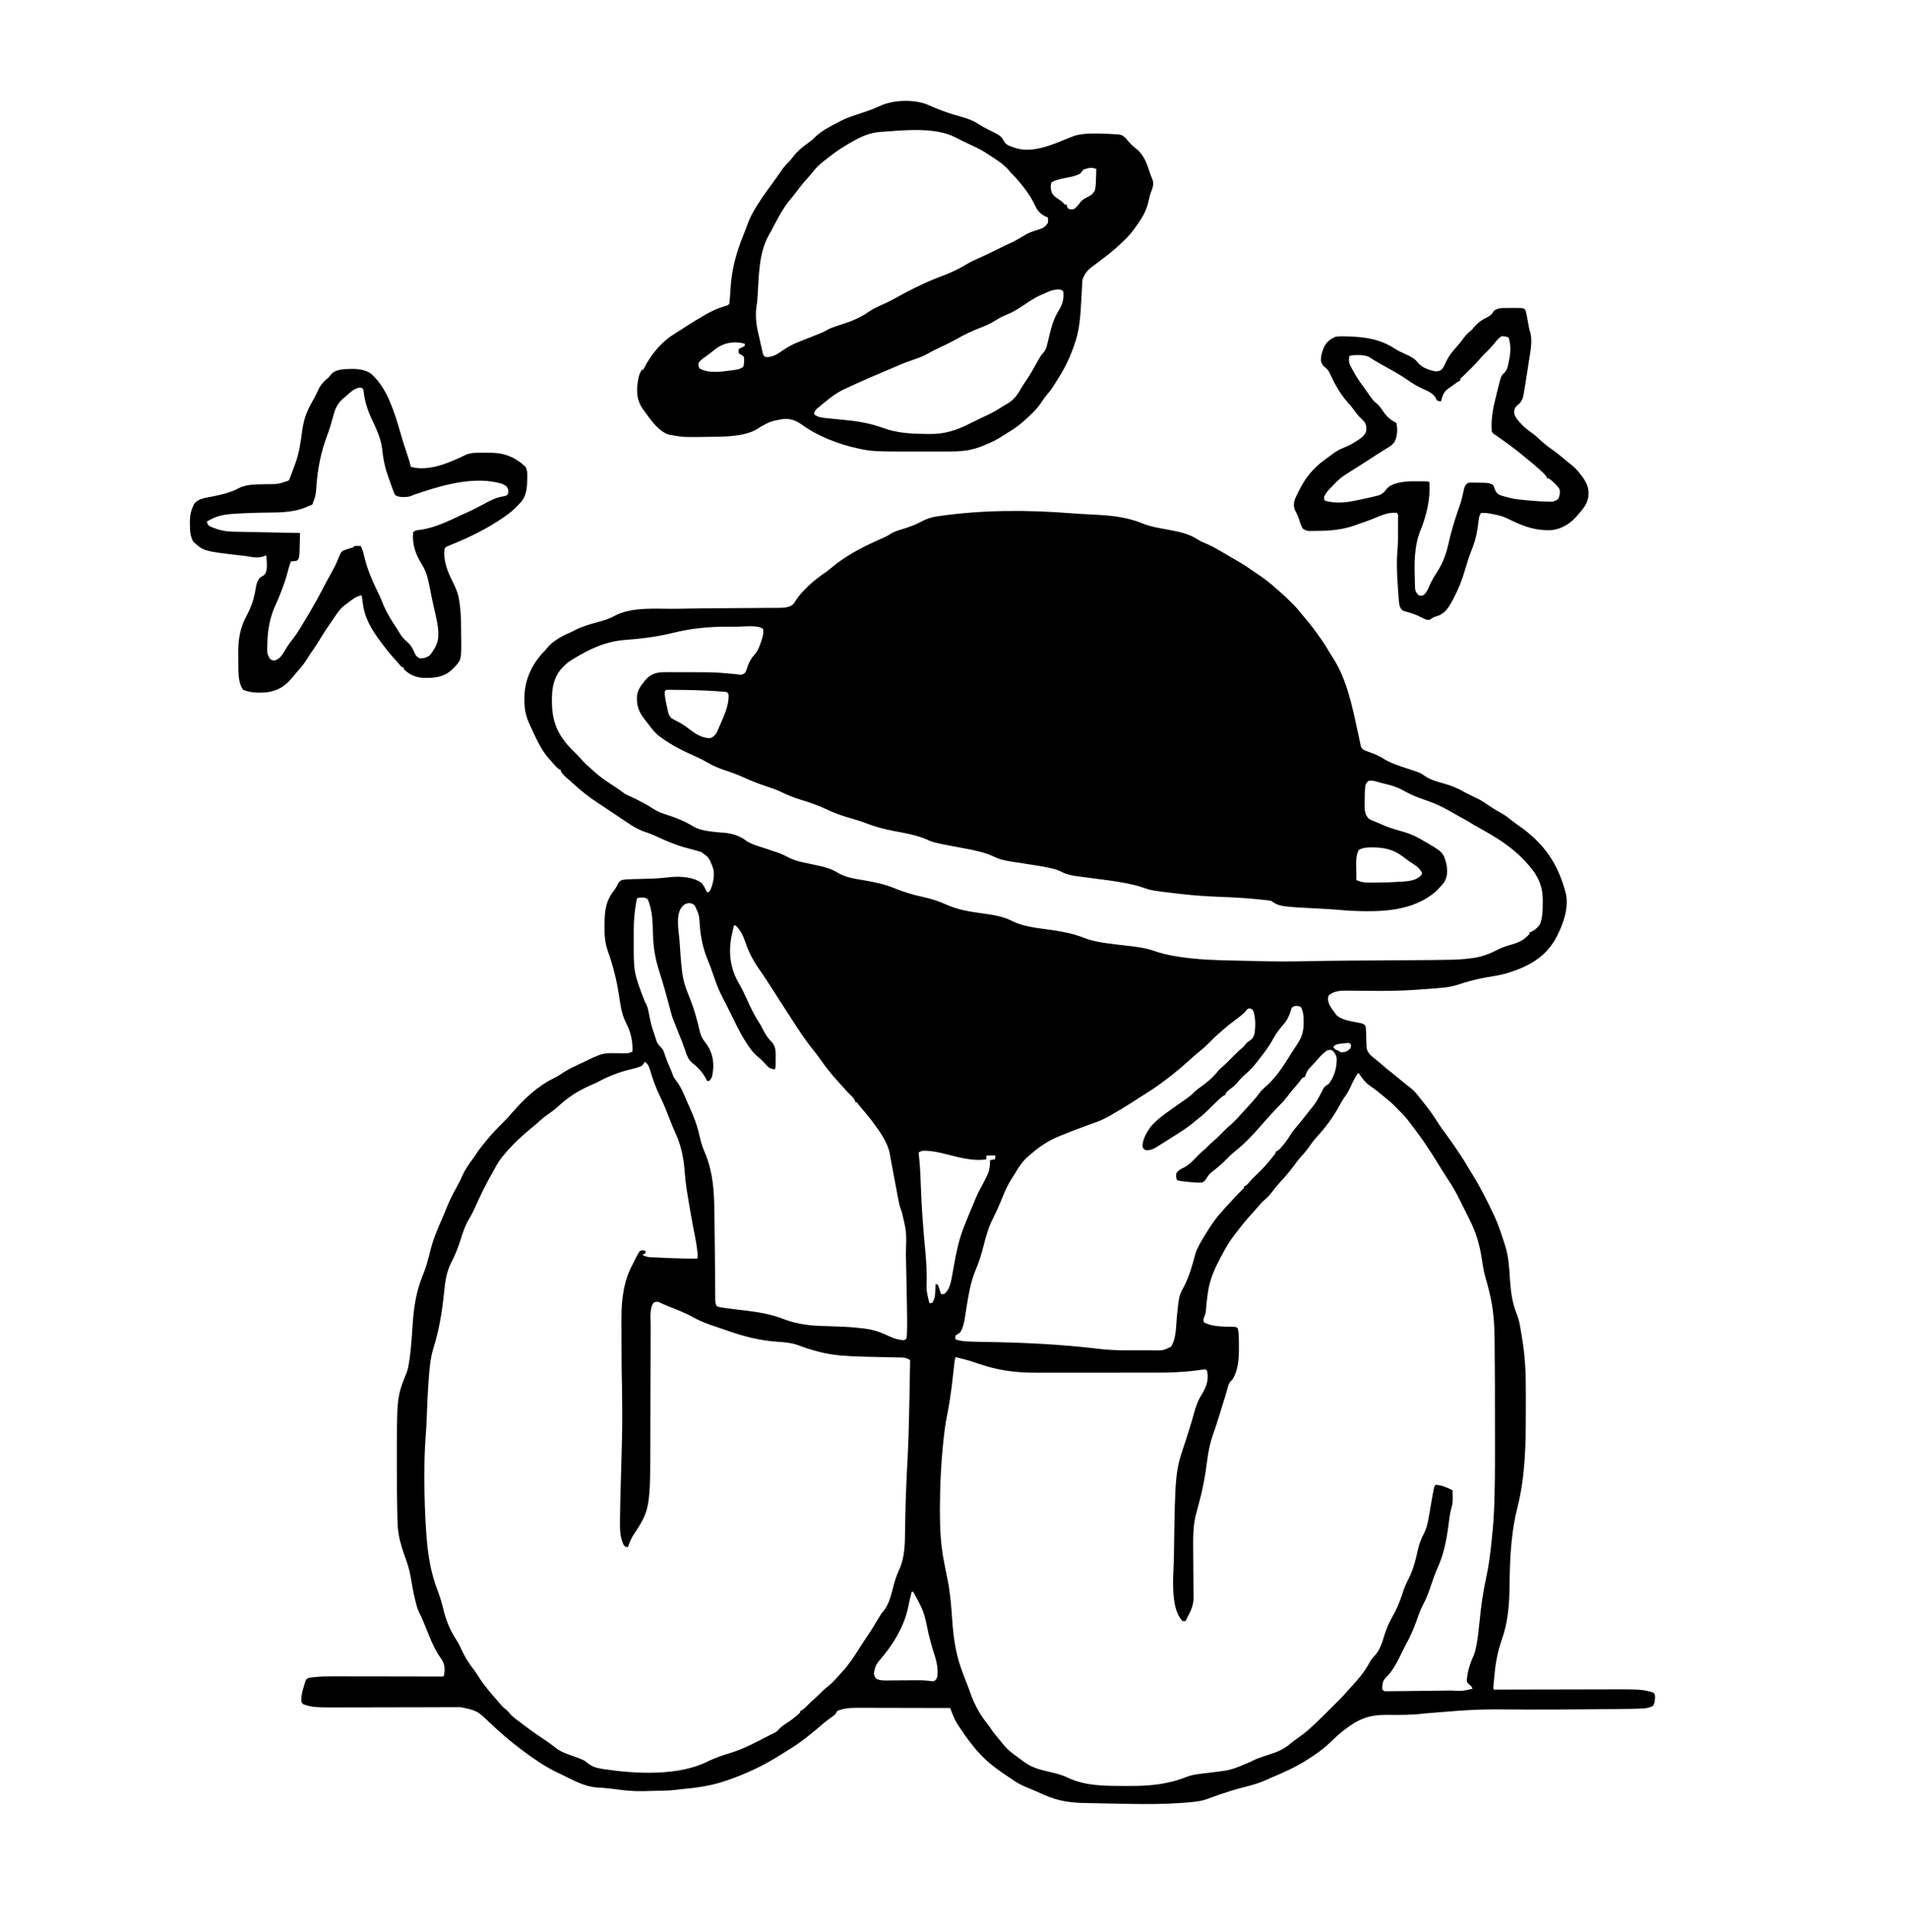 <svg width="80" height="81" viewBox="0 0 80 81" fill="none" xmlns="http://www.w3.org/2000/svg">
<path d="M44.945 21.519C45.212 21.54 45.479 21.553 45.747 21.566C46.475 21.602 47.187 21.652 47.869 21.931C48.137 22.04 48.399 22.102 48.684 22.152C48.728 22.161 48.772 22.169 48.816 22.177C48.903 22.193 48.989 22.209 49.076 22.225C49.496 22.303 49.859 22.383 50.222 22.618C50.322 22.683 50.422 22.728 50.532 22.771C50.788 22.874 51.021 23.012 51.258 23.15C51.281 23.164 51.304 23.177 51.328 23.192C51.445 23.26 51.562 23.328 51.678 23.397C51.789 23.463 51.902 23.528 52.014 23.592C52.157 23.675 52.293 23.765 52.427 23.862C52.516 23.924 52.606 23.984 52.696 24.044C53.006 24.248 53.287 24.466 53.56 24.718C53.632 24.784 53.705 24.847 53.778 24.91C53.924 25.037 54.058 25.174 54.194 25.312C54.234 25.351 54.234 25.351 54.275 25.391C54.351 25.469 54.42 25.549 54.488 25.634C54.568 25.733 54.648 25.832 54.731 25.928C54.945 26.175 55.137 26.431 55.323 26.699C55.343 26.726 55.362 26.754 55.383 26.782C55.525 26.979 55.649 27.185 55.772 27.394C55.82 27.475 55.871 27.554 55.923 27.632C56.468 28.502 56.703 29.618 56.913 30.606C56.932 30.695 56.952 30.784 56.972 30.873C56.981 30.917 56.99 30.96 56.999 31.003C57.012 31.064 57.025 31.124 57.038 31.185C57.046 31.219 57.053 31.254 57.061 31.29C57.106 31.399 57.152 31.424 57.258 31.473C57.341 31.505 57.423 31.535 57.506 31.564C57.69 31.63 57.852 31.706 58.018 31.812C58.334 32.005 58.682 32.112 59.031 32.226C59.559 32.399 59.559 32.399 59.77 32.548C59.992 32.693 60.231 32.759 60.484 32.83C60.795 32.918 61.075 33.017 61.355 33.183C61.442 33.228 61.531 33.272 61.619 33.316C61.745 33.379 61.745 33.379 61.808 33.41C61.85 33.43 61.892 33.451 61.934 33.471C62.105 33.552 62.258 33.652 62.413 33.759C62.571 33.867 62.727 33.971 62.897 34.058C63.072 34.149 63.221 34.266 63.374 34.388C63.485 34.475 63.599 34.556 63.714 34.636C64.704 35.34 65.287 36.144 65.613 37.312C65.619 37.332 65.625 37.352 65.632 37.373C65.817 38.027 65.533 38.775 65.227 39.35C65.143 39.499 65.046 39.633 64.936 39.763C64.912 39.792 64.888 39.82 64.864 39.849C64.447 40.307 63.874 40.585 63.29 40.763C63.234 40.781 63.234 40.781 63.178 40.8C62.905 40.88 62.629 40.923 62.349 40.969C61.921 41.039 61.52 41.149 61.11 41.286C60.894 41.354 60.691 41.389 60.466 41.409C60.437 41.411 60.407 41.414 60.377 41.417C60.283 41.425 60.19 41.433 60.097 41.441C60.068 41.443 60.039 41.446 60.01 41.448C59.798 41.465 59.587 41.48 59.375 41.493C59.341 41.495 59.308 41.498 59.273 41.5C58.797 41.529 58.323 41.541 57.846 41.54C57.821 41.54 57.795 41.54 57.768 41.54C57.511 41.54 57.253 41.538 56.995 41.535C56.898 41.534 56.802 41.533 56.705 41.532C56.638 41.532 56.572 41.53 56.505 41.529C56.219 41.527 55.935 41.534 55.71 41.731C55.661 41.871 55.68 41.975 55.737 42.111C55.81 42.252 55.902 42.381 56 42.505C56.017 42.527 56.034 42.549 56.052 42.571C56.291 42.766 56.623 42.806 56.916 42.865C56.947 42.871 56.977 42.878 57.008 42.884C57.049 42.893 57.049 42.893 57.09 42.901C57.175 42.929 57.209 42.947 57.258 43.021C57.273 43.124 57.273 43.124 57.276 43.25C57.278 43.296 57.28 43.342 57.282 43.387C57.284 43.459 57.286 43.531 57.288 43.603C57.29 43.673 57.293 43.743 57.296 43.812C57.297 43.854 57.299 43.896 57.3 43.938C57.341 44.148 57.49 44.26 57.653 44.388C57.768 44.48 57.879 44.572 57.988 44.671C58.098 44.77 58.212 44.861 58.33 44.951C58.477 45.066 58.62 45.186 58.764 45.306C58.889 45.409 59.016 45.51 59.145 45.608C59.299 45.731 59.418 45.874 59.537 46.03C59.587 46.094 59.638 46.158 59.689 46.222C59.894 46.48 60.086 46.739 60.26 47.019C60.389 47.225 60.533 47.42 60.678 47.616C60.846 47.844 61.006 48.075 61.161 48.312C61.193 48.358 61.224 48.404 61.256 48.451C61.351 48.594 61.439 48.74 61.527 48.888C61.594 49.002 61.663 49.115 61.733 49.227C62.079 49.784 62.369 50.362 62.645 50.957C62.66 50.99 62.66 50.99 62.676 51.023C62.824 51.342 62.932 51.674 63.04 52.009C63.061 52.075 63.083 52.142 63.105 52.208C63.256 52.671 63.279 53.149 63.31 53.632C63.343 54.144 63.408 54.631 63.604 55.111C63.673 55.284 63.711 55.456 63.742 55.64C63.747 55.671 63.753 55.702 63.758 55.733C63.796 55.949 63.83 56.164 63.861 56.38C63.865 56.407 63.869 56.433 63.873 56.46C63.998 57.352 63.976 58.264 63.976 59.163C63.976 59.205 63.976 59.205 63.976 59.247C63.977 60.586 63.952 61.91 63.619 63.214C63.503 63.67 63.431 64.128 63.383 64.596C63.379 64.636 63.379 64.636 63.375 64.676C63.312 65.289 63.301 65.902 63.293 66.517C63.282 67.295 63.227 68.008 62.965 68.745C62.775 69.283 62.692 69.808 62.645 70.376C62.64 70.435 62.64 70.435 62.635 70.495C62.631 70.533 62.628 70.571 62.625 70.61C62.62 70.662 62.62 70.662 62.615 70.715C62.615 70.742 62.614 70.768 62.613 70.796C62.648 70.838 62.648 70.838 62.732 70.832C62.772 70.832 62.811 70.831 62.851 70.831C62.873 70.831 62.895 70.831 62.917 70.831C62.991 70.831 63.065 70.831 63.139 70.831C63.191 70.83 63.244 70.83 63.296 70.83C63.41 70.83 63.524 70.83 63.638 70.829C63.818 70.829 63.999 70.828 64.18 70.828C64.694 70.827 65.208 70.826 65.722 70.825C66.006 70.824 66.29 70.823 66.573 70.823C66.723 70.823 66.873 70.823 67.022 70.822C68.85 70.815 68.85 70.815 69.323 70.957C69.387 71.021 69.387 71.021 69.395 71.14C69.391 71.272 69.377 71.384 69.323 71.505C69.163 71.59 69.034 71.616 68.851 71.624C68.827 71.625 68.804 71.626 68.779 71.627C68.476 71.639 68.172 71.642 67.868 71.644C67.803 71.645 67.737 71.646 67.672 71.647C67.497 71.648 67.322 71.65 67.147 71.651C67.038 71.652 66.928 71.653 66.819 71.654C65.888 71.663 64.956 71.668 64.024 71.667C61.898 71.651 61.898 71.651 59.782 71.826C59.252 71.894 58.712 71.897 58.178 71.889C57.432 71.88 56.979 72.046 56.387 72.505C56.36 72.526 56.333 72.547 56.306 72.568C56.141 72.698 55.989 72.836 55.838 72.982C55.585 73.227 55.328 73.438 55.031 73.626C54.969 73.666 54.908 73.707 54.847 73.747C54.351 74.075 53.8 74.313 53.254 74.544C53.193 74.57 53.132 74.598 53.071 74.626C52.763 74.763 52.452 74.849 52.125 74.93C51.831 75.003 51.545 75.092 51.258 75.189C51.218 75.202 51.179 75.216 51.138 75.229C50.964 75.288 50.792 75.349 50.621 75.415C50.458 75.474 50.3 75.507 50.127 75.527C50.095 75.531 50.062 75.535 50.029 75.539C48.653 75.685 47.232 75.613 45.852 75.592C45.773 75.591 45.694 75.589 45.615 75.588C44.944 75.579 44.393 75.52 43.776 75.241C43.55 75.14 43.324 75.04 43.094 74.946C42.861 74.851 42.654 74.753 42.452 74.602C42.391 74.561 42.33 74.521 42.268 74.481C41.923 74.25 41.591 74.019 41.29 73.731C41.263 73.705 41.236 73.679 41.208 73.652C41.182 73.625 41.156 73.598 41.129 73.57C41.109 73.549 41.089 73.528 41.069 73.507C40.753 73.168 40.486 72.791 40.23 72.406C40.213 72.382 40.196 72.357 40.179 72.332C40.074 72.172 39.998 72.01 39.929 71.833C39.921 71.811 39.912 71.789 39.903 71.766C39.881 71.711 39.86 71.657 39.839 71.602C39.293 71.6 38.748 71.599 38.203 71.599C37.949 71.598 37.696 71.598 37.443 71.597C37.222 71.597 37.001 71.596 36.78 71.596C36.663 71.596 36.547 71.596 36.43 71.595C36.299 71.595 36.168 71.595 36.038 71.595C35.999 71.594 35.961 71.594 35.921 71.594C35.643 71.595 35.354 71.615 35.097 71.731C35.088 71.751 35.079 71.77 35.07 71.79C35.019 71.885 34.952 71.926 34.863 71.987C34.71 72.095 34.567 72.206 34.426 72.33C34.256 72.48 34.081 72.623 33.903 72.763C33.865 72.794 33.865 72.794 33.826 72.826C33.557 73.038 33.274 73.23 32.981 73.407C32.881 73.467 32.783 73.529 32.684 73.591C32.018 74.012 31.325 74.341 30.581 74.602C30.541 74.616 30.541 74.616 30.501 74.63C29.849 74.862 29.215 74.948 28.529 75.01C28.45 75.018 28.372 75.028 28.293 75.038C28.162 75.055 28.032 75.061 27.9 75.064C27.864 75.065 27.864 75.065 27.827 75.066C27.776 75.067 27.725 75.069 27.674 75.07C27.598 75.072 27.522 75.074 27.446 75.076C27.321 75.079 27.196 75.082 27.072 75.085C27.025 75.085 26.979 75.086 26.933 75.088C26.594 75.095 26.268 75.067 25.933 75.023C25.841 75.011 25.749 75 25.656 74.988C25.634 74.985 25.611 74.983 25.588 74.98C25.396 74.956 25.204 74.943 25.011 74.933C24.475 74.89 23.992 74.606 23.516 74.376C23.465 74.352 23.413 74.327 23.361 74.303C22.887 74.075 22.455 73.785 22.032 73.473C21.999 73.448 21.965 73.424 21.931 73.398C21.442 73.037 20.981 72.641 20.54 72.223C20.011 71.714 20.011 71.714 19.311 71.566C19.288 71.566 19.264 71.566 19.24 71.566C19.161 71.567 19.082 71.567 19.003 71.567C18.946 71.567 18.89 71.567 18.833 71.567C18.711 71.568 18.589 71.568 18.467 71.568C18.273 71.569 18.079 71.569 17.886 71.57C17.335 71.57 16.784 71.571 16.233 71.573C15.929 71.574 15.624 71.574 15.32 71.575C15.16 71.575 14.999 71.575 14.838 71.576C13.117 71.582 13.117 71.582 12.71 71.441C12.631 71.362 12.636 71.341 12.635 71.233C12.639 71.044 12.682 70.877 12.74 70.699C12.748 70.668 12.757 70.638 12.765 70.607C12.832 70.397 12.832 70.397 12.931 70.343C13.009 70.324 13.082 70.318 13.161 70.312C13.186 70.309 13.211 70.306 13.237 70.303C13.498 70.276 13.758 70.275 14.021 70.276C14.071 70.276 14.121 70.276 14.171 70.276C14.277 70.276 14.384 70.277 14.491 70.277C14.659 70.278 14.828 70.278 14.996 70.278C15.354 70.278 15.711 70.279 16.069 70.279C16.456 70.28 16.843 70.281 17.23 70.281C17.397 70.281 17.565 70.282 17.733 70.282C17.837 70.282 17.941 70.282 18.045 70.282C18.093 70.283 18.141 70.283 18.19 70.283C18.256 70.283 18.321 70.283 18.387 70.283C18.424 70.283 18.461 70.283 18.499 70.283C18.579 70.289 18.579 70.289 18.613 70.247C18.66 70.013 18.659 69.793 18.53 69.585C18.51 69.556 18.489 69.527 18.468 69.497C18.155 69.054 17.974 68.514 17.766 68.016C17.707 67.874 17.649 67.735 17.576 67.6C17.498 67.446 17.459 67.284 17.419 67.116C17.411 67.083 17.403 67.049 17.394 67.014C17.323 66.718 17.271 66.419 17.221 66.118C17.167 65.796 17.074 65.505 16.958 65.201C16.886 65.007 16.828 64.813 16.778 64.612C16.768 64.573 16.768 64.573 16.758 64.533C16.7 64.289 16.673 64.049 16.667 63.799C16.667 63.775 16.666 63.751 16.665 63.727C16.663 63.648 16.661 63.569 16.66 63.49C16.659 63.463 16.658 63.436 16.657 63.407C16.643 62.821 16.64 62.234 16.641 61.648C16.641 61.51 16.641 61.371 16.641 61.233C16.638 58.562 16.638 58.562 17.052 57.536C17.111 57.381 17.135 57.223 17.159 57.06C17.165 57.024 17.17 56.988 17.176 56.95C17.242 56.469 17.272 55.983 17.304 55.498C17.352 54.799 17.449 54.142 17.717 53.491C17.858 53.149 17.953 52.798 18.04 52.439C18.156 51.97 18.336 51.541 18.532 51.1C18.593 50.962 18.649 50.823 18.705 50.683C18.828 50.376 18.966 50.086 19.13 49.798C19.225 49.632 19.308 49.465 19.385 49.289C19.51 49.012 19.681 48.774 19.861 48.53C19.913 48.46 19.961 48.387 20.008 48.314C20.113 48.154 20.233 48.007 20.355 47.86C20.368 47.844 20.382 47.827 20.396 47.81C20.609 47.551 20.834 47.31 21.074 47.076C21.219 46.934 21.353 46.788 21.484 46.634C21.995 46.05 22.543 45.524 23.251 45.186C23.386 45.119 23.511 45.035 23.636 44.952C23.82 44.834 24.012 44.741 24.21 44.648C24.274 44.618 24.338 44.588 24.402 44.557C24.433 44.543 24.463 44.529 24.495 44.514C24.57 44.478 24.645 44.441 24.72 44.403C24.828 44.348 24.939 44.301 25.052 44.257C25.104 44.237 25.104 44.237 25.157 44.217C25.326 44.16 25.484 44.147 25.663 44.15C25.702 44.15 25.741 44.15 25.782 44.151C25.864 44.152 25.947 44.153 26.029 44.154C26.069 44.155 26.108 44.155 26.148 44.156C26.184 44.156 26.22 44.157 26.257 44.157C26.356 44.15 26.426 44.128 26.516 44.086C26.544 43.635 26.434 43.229 26.226 42.831C26.051 42.476 26.006 42.063 25.945 41.676C25.847 41.052 25.695 40.455 25.482 39.86C25.369 39.536 25.344 39.231 25.347 38.888C25.347 38.847 25.347 38.806 25.347 38.763C25.353 38.204 25.385 37.792 25.735 37.343C25.813 37.238 25.875 37.131 25.933 37.013C25.968 36.957 25.968 36.957 26.065 36.892C26.236 36.864 26.405 36.855 26.578 36.852C26.627 36.851 26.675 36.85 26.724 36.849C26.762 36.848 26.762 36.848 26.8 36.848C27.159 36.84 27.516 36.832 27.873 36.794C27.913 36.789 27.913 36.789 27.954 36.785C28.003 36.78 28.051 36.775 28.099 36.77C28.506 36.729 29.087 36.757 29.419 37.021C29.487 37.102 29.535 37.185 29.581 37.279C29.593 37.303 29.605 37.327 29.617 37.352C29.626 37.371 29.636 37.389 29.645 37.408C29.748 37.386 29.748 37.386 29.793 37.294C29.916 36.995 29.99 36.621 29.871 36.312C29.717 35.944 29.717 35.944 29.404 35.717C29.363 35.704 29.32 35.692 29.278 35.681C29.256 35.674 29.233 35.667 29.21 35.66C29.06 35.617 28.909 35.578 28.758 35.539C28.333 35.427 27.939 35.257 27.542 35.07C27.384 34.997 27.228 34.933 27.062 34.88C26.695 34.763 26.375 34.533 26.058 34.32C25.999 34.28 25.939 34.24 25.879 34.2C25.85 34.18 25.821 34.161 25.791 34.141C25.701 34.08 25.61 34.019 25.519 33.959C25.481 33.933 25.443 33.908 25.405 33.882C25.296 33.81 25.188 33.738 25.078 33.666C24.69 33.411 24.339 33.138 24 32.82C23.926 32.752 23.852 32.686 23.774 32.622C23.674 32.535 23.596 32.45 23.516 32.344C23.516 32.323 23.516 32.301 23.516 32.279C23.498 32.272 23.479 32.264 23.46 32.257C23.37 32.205 23.316 32.144 23.248 32.066C23.223 32.037 23.197 32.008 23.171 31.978C23.147 31.95 23.122 31.921 23.097 31.892C23.076 31.87 23.056 31.847 23.035 31.824C22.698 31.452 22.504 31.006 22.294 30.556C22.275 30.517 22.257 30.477 22.238 30.438C22.058 30.058 21.989 29.79 21.99 29.37C21.989 29.333 21.989 29.296 21.988 29.259C21.988 28.51 22.305 27.832 22.82 27.302C22.905 27.215 22.905 27.215 22.981 27.117C23.071 27.014 23.163 26.938 23.274 26.86C23.294 26.846 23.314 26.832 23.334 26.818C23.493 26.709 23.657 26.625 23.834 26.549C23.934 26.506 24.029 26.457 24.125 26.407C24.425 26.256 24.744 26.167 25.066 26.078C25.301 26.013 25.523 25.952 25.738 25.833C26.505 25.412 27.554 25.538 28.4 25.521C28.436 25.52 28.472 25.52 28.509 25.519C29.09 25.508 29.671 25.501 30.252 25.497C30.31 25.497 30.31 25.497 30.369 25.497C30.721 25.494 31.073 25.492 31.425 25.49C31.622 25.489 31.818 25.488 32.014 25.486C32.087 25.485 32.161 25.485 32.234 25.485C32.336 25.484 32.437 25.484 32.539 25.483C32.568 25.483 32.598 25.483 32.628 25.483C32.844 25.48 33.072 25.477 33.248 25.342C33.307 25.267 33.356 25.195 33.406 25.115C33.52 24.944 33.654 24.802 33.798 24.659C33.825 24.632 33.852 24.605 33.879 24.578C34.117 24.346 34.374 24.156 34.647 23.969C34.736 23.906 34.819 23.837 34.903 23.767C35.438 23.322 36.051 22.992 36.681 22.705C36.716 22.69 36.751 22.674 36.786 22.658C36.855 22.627 36.923 22.596 36.992 22.565C37.178 22.482 37.178 22.482 37.351 22.375C37.515 22.272 37.699 22.224 37.883 22.166C38.126 22.09 38.357 22.014 38.581 21.892C38.809 21.769 39.014 21.687 39.27 21.65C39.296 21.646 39.323 21.642 39.35 21.638C41.2 21.37 43.085 21.371 44.945 21.519ZM28.206 26.533C27.555 26.694 26.899 26.775 26.232 26.824C25.379 26.889 24.726 27.202 24.006 27.644C23.985 27.657 23.964 27.67 23.942 27.683C23.816 27.762 23.715 27.847 23.613 27.957C23.583 27.988 23.583 27.988 23.552 28.02C23.123 28.494 23.122 29.102 23.152 29.713C23.191 30.181 23.329 30.613 23.613 30.989C23.63 31.014 23.647 31.038 23.665 31.064C23.794 31.242 23.948 31.393 24.104 31.546C24.2 31.64 24.291 31.734 24.377 31.836C24.483 31.96 24.601 32.066 24.723 32.173C24.777 32.221 24.831 32.27 24.884 32.32C25.091 32.513 25.314 32.672 25.548 32.828C25.582 32.85 25.615 32.873 25.65 32.895C25.714 32.938 25.779 32.981 25.844 33.024C25.956 33.099 26.065 33.178 26.173 33.259C26.268 33.318 26.366 33.361 26.468 33.405C26.61 33.468 26.746 33.54 26.883 33.612C26.911 33.627 26.939 33.641 26.968 33.656C27.116 33.733 27.256 33.815 27.394 33.909C27.585 34.032 27.787 34.102 28.002 34.172C28.37 34.291 28.713 34.428 29.044 34.631C29.268 34.766 29.491 34.815 29.748 34.848C29.793 34.854 29.793 34.854 29.839 34.861C29.999 34.882 30.159 34.898 30.321 34.907C30.66 34.928 31.008 35.027 31.278 35.239C31.523 35.405 31.819 35.478 32.097 35.57C32.225 35.612 32.352 35.655 32.48 35.699C32.509 35.708 32.538 35.718 32.568 35.728C32.737 35.785 32.89 35.854 33.047 35.939C33.324 36.085 33.619 36.142 33.923 36.205C34.033 36.228 34.142 36.252 34.251 36.276C34.29 36.284 34.29 36.284 34.33 36.293C34.601 36.354 34.86 36.421 35.097 36.57C35.447 36.79 35.855 36.84 36.256 36.908C36.698 36.984 37.112 37.074 37.528 37.245C37.911 37.4 38.302 37.518 38.706 37.603C39.044 37.676 39.353 37.773 39.669 37.918C40.177 38.151 40.726 38.227 41.276 38.303C41.682 38.359 42.082 38.425 42.45 38.616C42.957 38.869 43.567 38.907 44.12 38.991C44.59 39.062 45.026 39.145 45.468 39.322C45.768 39.438 46.072 39.495 46.389 39.538C46.428 39.543 46.467 39.548 46.507 39.554C46.777 39.591 47.046 39.623 47.317 39.652C47.694 39.695 48.056 39.744 48.415 39.872C48.907 40.041 49.425 40.118 49.94 40.175C49.973 40.178 50.007 40.182 50.042 40.186C50.779 40.26 51.526 40.261 52.266 40.279C52.383 40.282 52.499 40.285 52.616 40.288C53.362 40.309 54.105 40.311 54.851 40.294C55.404 40.281 55.956 40.274 56.509 40.271C56.578 40.27 56.648 40.27 56.717 40.269C57.071 40.267 57.424 40.265 57.777 40.263C58.475 40.259 59.173 40.254 59.871 40.247C59.909 40.247 59.946 40.246 59.985 40.246C60.189 40.244 60.393 40.241 60.597 40.238C60.656 40.237 60.714 40.236 60.773 40.235C61.085 40.231 61.391 40.211 61.701 40.17C61.745 40.164 61.745 40.164 61.79 40.158C62.168 40.103 62.492 39.972 62.83 39.794C63.043 39.69 63.276 39.625 63.503 39.558C63.761 39.475 63.95 39.357 64.129 39.15C64.129 39.129 64.129 39.108 64.129 39.086C64.151 39.079 64.173 39.073 64.196 39.066C64.355 38.991 64.475 38.888 64.575 38.743C64.679 38.447 64.688 38.138 64.686 37.828C64.686 37.793 64.686 37.758 64.686 37.722C64.684 36.93 64.31 36.466 63.774 35.925C63.267 35.43 62.678 35.07 62.061 34.73C61.898 34.64 61.739 34.549 61.582 34.449C61.475 34.383 61.364 34.325 61.254 34.266C61.162 34.215 61.072 34.164 60.981 34.111C60.64 33.913 60.309 33.734 59.935 33.602C59.809 33.557 59.683 33.511 59.556 33.465C59.523 33.453 59.49 33.441 59.455 33.428C59.242 33.348 59.044 33.254 58.845 33.142C58.573 32.99 58.304 32.91 58.002 32.843C57.911 32.822 57.822 32.796 57.732 32.769C57.562 32.722 57.562 32.722 57.387 32.731C57.299 32.797 57.266 32.855 57.243 32.963C57.232 33.069 57.228 33.173 57.226 33.279C57.225 33.308 57.224 33.337 57.223 33.366C57.221 33.464 57.219 33.562 57.218 33.66C57.217 33.692 57.216 33.724 57.216 33.757C57.215 33.978 57.231 34.15 57.389 34.318C57.497 34.384 57.605 34.428 57.723 34.473C57.798 34.502 57.869 34.534 57.942 34.568C58.192 34.68 58.456 34.761 58.72 34.835C59.004 34.914 59.259 35.004 59.516 35.15C59.535 35.161 59.554 35.172 59.574 35.183C60.509 35.719 60.509 35.719 60.645 36.215C60.696 36.498 60.701 36.739 60.548 36.989C60.479 37.082 60.404 37.165 60.323 37.247C60.297 37.275 60.272 37.303 60.246 37.332C59.239 38.243 57.825 38.236 56.554 38.177C56.386 38.166 56.218 38.152 56.051 38.136C55.816 38.115 55.581 38.104 55.346 38.092C53.652 38.004 53.652 38.004 53.29 37.763C53.21 37.749 53.133 37.739 53.052 37.731C53.028 37.728 53.003 37.726 52.978 37.723C52.897 37.715 52.815 37.707 52.734 37.699C52.706 37.696 52.678 37.693 52.648 37.69C52.174 37.643 51.7 37.617 51.224 37.6C50.64 37.578 50.064 37.542 49.484 37.473C49.435 37.467 49.386 37.462 49.337 37.456C48.29 37.334 48.29 37.334 47.88 37.193C47.684 37.127 47.488 37.08 47.285 37.04C47.25 37.033 47.215 37.026 47.18 37.019C46.742 36.935 46.299 36.88 45.857 36.824C45.69 36.803 45.522 36.781 45.355 36.759C45.299 36.752 45.299 36.752 45.242 36.745C44.976 36.71 44.721 36.663 44.483 36.536C44.343 36.463 44.202 36.428 44.048 36.394C44.018 36.388 43.988 36.381 43.957 36.374C43.684 36.315 43.408 36.273 43.131 36.231C41.985 36.058 41.985 36.058 41.584 35.87C41.22 35.716 40.826 35.638 40.438 35.567C40.312 35.544 40.185 35.52 40.059 35.495C40.034 35.491 40.01 35.486 39.984 35.481C39.131 35.318 39.131 35.318 38.785 35.161C38.377 34.999 37.933 34.921 37.504 34.842C37.07 34.762 36.666 34.651 36.255 34.489C36.07 34.418 35.881 34.364 35.691 34.309C35.31 34.201 34.955 34.077 34.599 33.902C34.261 33.741 33.908 33.63 33.551 33.519C33.283 33.434 33.032 33.335 32.779 33.212C32.568 33.109 32.352 33.035 32.129 32.963C31.789 32.85 31.463 32.72 31.137 32.571C30.898 32.463 30.655 32.375 30.405 32.294C30.128 32.202 29.879 32.097 29.629 31.948C29.455 31.846 29.278 31.76 29.093 31.679C28.626 31.473 28.191 31.254 27.774 30.957C27.744 30.936 27.714 30.915 27.684 30.894C27.487 30.748 27.347 30.578 27.204 30.382C27.14 30.295 27.074 30.212 27.006 30.128C26.767 29.823 26.682 29.535 26.71 29.15C26.75 28.91 26.872 28.739 27.024 28.556C27.048 28.527 27.048 28.527 27.072 28.498C27.252 28.293 27.439 28.211 27.71 28.183C27.826 28.178 27.942 28.178 28.058 28.178C28.108 28.178 28.108 28.178 28.159 28.178C28.268 28.178 28.377 28.178 28.486 28.179C28.523 28.179 28.56 28.179 28.598 28.179C29.953 28.181 29.953 28.181 30.555 28.235C30.593 28.238 30.631 28.241 30.669 28.245C30.74 28.252 30.81 28.259 30.88 28.267C30.911 28.27 30.942 28.273 30.974 28.276C31.001 28.279 31.028 28.282 31.056 28.285C31.151 28.278 31.19 28.248 31.258 28.183C31.291 28.102 31.319 28.024 31.345 27.941C31.42 27.721 31.518 27.572 31.674 27.397C31.788 27.255 31.845 27.096 31.903 26.925C31.913 26.895 31.924 26.866 31.934 26.836C31.986 26.678 32.017 26.542 32 26.376C31.804 26.18 31.176 26.274 30.907 26.273C30.872 26.273 30.837 26.273 30.802 26.273C30.697 26.273 30.592 26.273 30.488 26.272C29.709 26.27 28.962 26.345 28.206 26.533ZM27.871 28.989C27.865 29.218 27.927 29.456 27.976 29.679C27.985 29.726 27.985 29.726 27.995 29.773C28.034 29.954 28.034 29.954 28.139 30.101C28.23 30.153 28.321 30.203 28.415 30.249C28.585 30.338 28.735 30.439 28.887 30.556C29.15 30.755 29.431 30.948 29.774 30.944C29.903 30.905 29.984 30.822 30.052 30.708C30.066 30.675 30.081 30.642 30.096 30.608C30.12 30.553 30.12 30.553 30.145 30.497C30.162 30.458 30.179 30.42 30.196 30.38C30.221 30.325 30.221 30.325 30.246 30.268C30.4 29.916 30.569 29.511 30.548 29.118C30.497 29.018 30.497 29.018 30.425 29.005C30.401 29.003 30.377 29.001 30.352 28.999C30.324 28.997 30.296 28.994 30.267 28.992C30.236 28.989 30.205 28.987 30.173 28.985C30.141 28.983 30.108 28.98 30.075 28.977C29.472 28.934 28.866 28.923 28.262 28.919C28.23 28.918 28.197 28.918 28.164 28.917C28.12 28.917 28.12 28.917 28.075 28.917C28.037 28.917 28.037 28.917 27.997 28.917C27.928 28.919 27.928 28.919 27.871 28.989ZM56.968 35.634C56.828 35.9 56.867 36.252 56.869 36.544C56.869 36.577 56.869 36.611 56.869 36.646C56.87 36.728 56.87 36.81 56.871 36.892C57.119 37.014 57.367 37.003 57.637 36.999C57.686 36.999 57.735 36.998 57.783 36.998C58.099 36.995 58.413 36.984 58.728 36.963C58.764 36.961 58.801 36.958 58.838 36.956C59.108 36.935 59.384 36.902 59.581 36.699C59.621 36.64 59.621 36.64 59.613 36.57C59.531 36.427 59.453 36.343 59.312 36.257C59.131 36.142 58.959 36.018 58.788 35.888C58.42 35.612 58.042 35.53 57.589 35.525C57.56 35.525 57.532 35.525 57.503 35.524C57.322 35.525 57.125 35.536 56.968 35.634ZM26.71 37.666C26.676 37.782 26.663 37.903 26.645 38.021C26.64 38.056 26.634 38.091 26.628 38.127C26.571 38.526 26.569 38.922 26.571 39.324C26.571 39.36 26.571 39.395 26.571 39.432C26.568 40.765 26.568 40.765 27.036 41.991C27.141 42.157 27.178 42.317 27.212 42.509C27.225 42.575 27.238 42.64 27.251 42.706C27.258 42.738 27.264 42.769 27.271 42.802C27.316 43.009 27.382 43.208 27.452 43.408C27.465 43.448 27.478 43.488 27.492 43.529C27.556 43.733 27.556 43.733 27.693 43.889C27.797 43.976 27.828 44.07 27.869 44.195C27.885 44.241 27.901 44.287 27.918 44.334C27.926 44.357 27.934 44.38 27.943 44.404C27.995 44.547 28.058 44.686 28.119 44.826C28.153 44.906 28.183 44.984 28.21 45.066C28.259 45.185 28.318 45.265 28.398 45.365C28.584 45.625 28.7 45.943 28.83 46.234C28.857 46.294 28.884 46.353 28.911 46.413C29.084 46.799 29.233 47.174 29.323 47.588C29.378 47.831 29.437 48.059 29.541 48.286C29.745 48.753 29.859 49.279 29.906 49.784C29.909 49.813 29.911 49.843 29.914 49.873C29.944 50.212 29.949 50.55 29.954 50.89C29.955 50.963 29.956 51.035 29.957 51.108C29.965 51.58 29.969 52.052 29.974 52.524C29.975 52.62 29.976 52.715 29.976 52.81C29.977 52.842 29.977 52.873 29.977 52.905C29.978 52.969 29.979 53.033 29.979 53.096C29.981 53.287 29.983 53.477 29.984 53.667C29.985 53.787 29.986 53.907 29.987 54.026C29.988 54.083 29.988 54.139 29.988 54.196C29.989 54.273 29.989 54.351 29.99 54.428C29.99 54.451 29.99 54.474 29.99 54.498C29.992 54.615 29.998 54.663 30.065 54.763C30.123 54.788 30.123 54.788 30.192 54.799C30.219 54.804 30.245 54.809 30.271 54.814C30.412 54.837 30.553 54.855 30.695 54.872C30.76 54.88 30.826 54.888 30.891 54.896C30.992 54.908 31.094 54.92 31.195 54.932C31.769 55.001 32.315 55.084 32.855 55.298C33.182 55.421 33.492 55.498 33.839 55.538C33.896 55.545 33.896 55.545 33.955 55.554C34.111 55.573 34.266 55.579 34.423 55.584C34.487 55.586 34.551 55.588 34.614 55.591C34.648 55.592 34.681 55.593 34.715 55.594C35.658 55.629 35.658 55.629 36.121 55.681C36.154 55.684 36.186 55.688 36.22 55.691C36.502 55.726 36.775 55.793 37.036 55.907C37.069 55.92 37.101 55.934 37.134 55.948C37.19 55.973 37.246 55.999 37.301 56.026C37.492 56.118 37.69 56.174 37.903 56.183C38.005 56.131 38.005 56.131 38.017 56.053C38.019 56.014 38.019 56.014 38.022 55.974C38.024 55.945 38.026 55.916 38.028 55.886C38.035 55.741 38.036 55.596 38.035 55.451C38.035 55.418 38.035 55.386 38.035 55.353C38.033 55.008 38.027 54.662 38.019 54.316C38.018 54.248 38.017 54.18 38.015 54.113C38.012 53.972 38.01 53.831 38.007 53.691C38.003 53.512 37.999 53.334 37.996 53.155C37.993 53.016 37.99 52.876 37.987 52.737C37.986 52.671 37.984 52.605 37.983 52.539C38.013 51.646 38.013 51.646 37.811 50.801C37.721 50.602 37.686 50.395 37.647 50.181C37.639 50.137 37.63 50.094 37.622 50.05C37.6 49.936 37.579 49.822 37.557 49.708C37.536 49.593 37.514 49.477 37.492 49.362C37.362 48.682 37.362 48.682 37.306 48.353C37.204 47.862 36.875 47.416 36.581 47.021C36.561 46.995 36.542 46.97 36.522 46.943C36.394 46.775 36.258 46.615 36.12 46.455C36.054 46.377 35.992 46.3 35.935 46.215C35.914 46.215 35.893 46.215 35.871 46.215C35.863 46.191 35.855 46.167 35.847 46.143C35.802 46.043 35.751 45.99 35.671 45.914C35.559 45.806 35.454 45.695 35.353 45.577C35.291 45.506 35.227 45.437 35.163 45.367C34.884 45.066 34.634 44.751 34.399 44.414C34.313 44.292 34.226 44.172 34.131 44.056C33.775 43.621 33.464 43.149 33.164 42.675C33.079 42.541 32.992 42.408 32.905 42.275C32.715 41.984 32.528 41.691 32.341 41.398C32.172 41.134 32 40.873 31.821 40.616C31.577 40.265 31.398 39.925 31.26 39.519C31.167 39.246 31.058 38.992 30.839 38.796C30.817 38.796 30.796 38.796 30.774 38.796C30.753 38.886 30.732 38.977 30.712 39.068C30.706 39.093 30.7 39.118 30.694 39.144C30.526 39.884 30.6 40.591 30.997 41.251C31.118 41.46 31.218 41.681 31.319 41.9C31.477 42.244 31.636 42.582 31.846 42.897C31.901 42.986 31.949 43.076 31.996 43.17C32.104 43.383 32.215 43.55 32.391 43.717C32.547 43.919 32.525 44.178 32.522 44.421C32.522 44.469 32.522 44.469 32.522 44.518C32.521 44.754 32.521 44.754 32.484 44.828C32.321 44.814 32.252 44.776 32.141 44.657C32.106 44.619 32.106 44.619 32.069 44.58C32.047 44.556 32.024 44.531 32 44.505C31.929 44.432 31.86 44.367 31.78 44.304C31.561 44.123 31.401 43.895 31.254 43.654C31.236 43.626 31.218 43.597 31.2 43.567C30.999 43.233 30.828 42.885 30.658 42.534C30.608 42.431 30.557 42.328 30.505 42.225C30.485 42.184 30.464 42.142 30.443 42.101C30.395 42.002 30.345 41.905 30.292 41.808C30.134 41.511 30.022 41.207 29.915 40.888C29.84 40.663 29.758 40.444 29.667 40.225C29.477 39.761 29.38 39.296 29.342 38.795C29.314 38.353 29.314 38.353 29.129 37.957C29.037 37.882 28.99 37.86 28.873 37.86C28.727 37.882 28.656 37.936 28.567 38.052C28.318 38.414 28.467 39.05 28.494 39.469C28.496 39.503 28.498 39.536 28.501 39.571C28.525 39.95 28.55 40.329 28.597 40.707C28.6 40.735 28.604 40.763 28.607 40.792C28.644 41.062 28.715 41.323 28.817 41.576C28.831 41.611 28.844 41.647 28.859 41.683C28.889 41.76 28.919 41.836 28.95 41.912C29.12 42.345 29.238 42.792 29.343 43.245C29.388 43.428 29.457 43.563 29.579 43.71C29.83 44.033 29.938 44.422 29.903 44.828C29.857 45.173 29.857 45.173 29.742 45.312C29.71 45.312 29.678 45.312 29.645 45.312C29.629 45.278 29.629 45.278 29.612 45.243C29.456 44.939 29.252 44.743 28.992 44.526C28.844 44.388 28.796 44.236 28.734 44.048C28.645 43.785 28.546 43.528 28.438 43.273C28.394 43.168 28.354 43.062 28.314 42.955C28.291 42.895 28.265 42.835 28.239 42.776C28.197 42.673 28.166 42.576 28.139 42.469C28.128 42.427 28.117 42.385 28.106 42.343C28.1 42.318 28.094 42.294 28.087 42.269C27.951 41.753 27.809 41.239 27.645 40.731C27.475 40.2 27.39 39.712 27.378 39.155C27.367 38.662 27.356 38.161 27.161 37.699C27.059 37.631 27.034 37.626 26.917 37.628C26.892 37.628 26.867 37.629 26.841 37.629C26.772 37.63 26.772 37.63 26.71 37.666ZM54.161 42.247C54.136 42.318 54.112 42.389 54.089 42.461C54.022 42.656 53.942 42.803 53.806 42.957C53.639 43.148 53.497 43.336 53.377 43.56C53.237 43.82 53.069 44.05 52.888 44.282C52.84 44.343 52.793 44.404 52.746 44.467C52.57 44.7 52.384 44.895 52.161 45.086C52.059 45.183 51.961 45.279 51.875 45.391C51.804 45.476 51.731 45.538 51.643 45.606C51.507 45.709 51.507 45.709 51.387 45.828C51.387 45.849 51.387 45.87 51.387 45.892C51.368 45.901 51.35 45.909 51.33 45.918C51.252 45.96 51.198 46.007 51.133 46.068C51.099 46.101 51.099 46.101 51.063 46.135C51.039 46.158 51.015 46.181 50.99 46.205C50.966 46.227 50.943 46.25 50.918 46.273C50.807 46.379 50.697 46.486 50.589 46.595C50.507 46.677 50.423 46.752 50.331 46.824C50.247 46.889 50.165 46.954 50.084 47.023C49.798 47.269 49.48 47.465 49.161 47.666C49.137 47.682 49.112 47.698 49.087 47.714C48.958 47.795 48.829 47.875 48.7 47.955C48.65 47.986 48.601 48.019 48.552 48.051C48.387 48.158 48.234 48.235 48.032 48.215C47.935 48.15 47.935 48.15 47.912 48.089C47.877 47.814 48.074 47.479 48.226 47.262C48.473 46.959 48.789 46.729 49.109 46.509C49.187 46.455 49.264 46.398 49.341 46.342C49.434 46.274 49.528 46.207 49.623 46.142C49.798 46.025 49.959 45.91 50.103 45.755C50.175 45.686 50.252 45.631 50.333 45.574C50.595 45.388 50.862 45.169 51.059 44.913C51.118 44.841 51.174 44.788 51.244 44.728C51.398 44.595 51.541 44.451 51.684 44.306C51.827 44.16 51.967 44.018 52.129 43.892C52.155 43.86 52.181 43.828 52.208 43.796C52.29 43.699 52.29 43.699 52.391 43.632C52.509 43.553 52.562 43.477 52.599 43.34C52.645 43.035 52.651 42.668 52.548 42.376C52.494 42.304 52.494 42.304 52.419 42.279C52.352 42.275 52.352 42.275 52.29 42.312C52.272 42.334 52.254 42.357 52.236 42.38C52.131 42.51 52.004 42.599 51.871 42.699C51.65 42.866 51.432 43.033 51.227 43.22C51.166 43.276 51.103 43.329 51.04 43.382C50.92 43.487 50.809 43.599 50.698 43.713C50.552 43.861 50.403 43.995 50.239 44.122C50.099 44.232 49.97 44.353 49.839 44.473C49.753 44.549 49.667 44.624 49.581 44.699C49.533 44.74 49.533 44.74 49.485 44.782C49.255 44.979 49.019 45.165 48.774 45.344C48.745 45.365 48.717 45.387 48.687 45.409C48.471 45.569 48.248 45.715 48.02 45.859C47.947 45.906 47.874 45.952 47.8 45.999C47.772 46.017 47.743 46.035 47.714 46.054C47.636 46.103 47.56 46.153 47.483 46.202C47.187 46.393 46.887 46.574 46.581 46.747C46.531 46.776 46.531 46.776 46.48 46.805C46.272 46.922 46.065 47.009 45.839 47.086C45.769 47.111 45.7 47.137 45.631 47.162C45.577 47.182 45.577 47.182 45.523 47.202C45 47.395 45 47.395 44.484 47.602C44.452 47.615 44.452 47.615 44.42 47.628C43.971 47.813 43.605 48.047 43.24 48.368C43.2 48.403 43.158 48.438 43.117 48.472C42.858 48.688 42.697 48.957 42.526 49.244C42.493 49.297 42.459 49.35 42.425 49.403C42.263 49.656 42.142 49.912 42.032 50.193C41.914 50.489 41.788 50.778 41.641 51.062C41.453 51.432 41.34 51.814 41.242 52.215C41.154 52.572 41.047 52.908 40.903 53.247C40.689 53.767 40.607 54.305 40.517 54.857C40.507 54.921 40.497 54.985 40.486 55.049C40.473 55.129 40.46 55.21 40.448 55.291C40.413 55.504 40.372 55.676 40.258 55.86C40.194 55.903 40.129 55.947 40.065 55.989C40.048 56.075 40.048 56.075 40.065 56.15C40.225 56.202 40.374 56.227 40.543 56.234C40.567 56.236 40.591 56.237 40.615 56.238C40.828 56.248 41.041 56.252 41.254 56.255C42.857 56.278 44.473 56.353 46.065 56.545C46.436 56.589 46.804 56.607 47.178 56.607C47.221 56.608 47.265 56.608 47.309 56.608C47.399 56.608 47.489 56.608 47.58 56.608C47.695 56.608 47.81 56.608 47.925 56.609C48.015 56.609 48.105 56.609 48.194 56.609C48.257 56.609 48.32 56.61 48.383 56.61C48.762 56.617 48.762 56.617 49.093 56.461C49.328 56.121 49.306 55.573 49.346 55.175C49.433 54.326 49.433 54.326 49.637 53.943C49.863 53.515 49.995 53.032 50.119 52.566C50.203 52.293 50.361 52.045 50.508 51.802C50.533 51.76 50.533 51.76 50.559 51.717C50.758 51.39 50.965 51.077 51.226 50.796C51.246 50.773 51.266 50.75 51.287 50.726C51.444 50.55 51.605 50.377 51.766 50.205C51.787 50.183 51.807 50.161 51.829 50.138C51.916 50.045 52.003 49.953 52.095 49.865C52.169 49.804 52.169 49.804 52.161 49.731C52.179 49.724 52.197 49.718 52.216 49.711C52.298 49.662 52.347 49.604 52.405 49.529C52.47 49.451 52.541 49.382 52.613 49.312C53.08 48.855 53.08 48.855 53.484 48.344C53.484 48.323 53.484 48.301 53.484 48.279C53.502 48.273 53.519 48.266 53.538 48.259C53.641 48.199 53.709 48.114 53.784 48.023C53.8 48.005 53.816 47.986 53.832 47.967C53.946 47.828 54.042 47.683 54.135 47.53C54.225 47.392 54.332 47.27 54.439 47.145C54.522 47.046 54.602 46.945 54.681 46.843C54.728 46.781 54.776 46.721 54.825 46.661C55.19 46.208 55.19 46.208 55.458 45.695C55.512 45.56 55.587 45.519 55.71 45.441C55.951 45.135 56.054 44.75 56.047 44.364C56.023 44.223 55.953 44.108 55.839 44.021C55.747 44.008 55.696 44.012 55.613 44.055C55.478 44.16 55.363 44.27 55.253 44.402C55.187 44.481 55.117 44.556 55.046 44.632C54.819 44.863 54.819 44.863 54.71 45.15C54.662 45.166 54.662 45.166 54.613 45.183C54.561 45.24 54.561 45.24 54.51 45.312C54.429 45.419 54.346 45.521 54.256 45.62C54.158 45.728 54.07 45.84 53.984 45.958C53.877 46.098 53.76 46.23 53.635 46.354C53.535 46.454 53.439 46.557 53.343 46.66C53.325 46.679 53.308 46.698 53.29 46.717C53.197 46.817 53.106 46.918 53.017 47.02C52.622 47.474 52.207 47.942 51.728 48.308C51.624 48.394 51.531 48.488 51.438 48.584C51.234 48.791 51.02 48.975 50.787 49.149C50.709 49.216 50.662 49.277 50.609 49.364C50.548 49.462 50.518 49.504 50.419 49.57C50.202 49.593 49.977 49.562 49.76 49.539C49.717 49.535 49.717 49.535 49.674 49.531C49.561 49.52 49.463 49.509 49.355 49.473C49.304 49.372 49.311 49.294 49.323 49.183C49.411 49.057 49.507 49.009 49.643 48.943C49.885 48.817 50.054 48.621 50.24 48.427C50.32 48.346 50.406 48.273 50.493 48.199C50.572 48.13 50.644 48.055 50.718 47.98C50.773 47.925 50.831 47.875 50.891 47.824C51.034 47.701 51.165 47.567 51.298 47.433C51.388 47.341 51.479 47.253 51.579 47.171C51.791 46.99 51.974 46.775 52.161 46.57C52.177 46.552 52.193 46.535 52.21 46.517C52.302 46.417 52.393 46.316 52.484 46.215C52.515 46.18 52.515 46.18 52.547 46.145C52.639 46.042 52.724 45.938 52.804 45.826C52.871 45.735 52.94 45.663 53.026 45.59C53.45 45.232 53.776 44.749 54.065 44.279C54.101 44.222 54.138 44.164 54.175 44.107C54.213 44.049 54.251 43.99 54.288 43.932C54.327 43.872 54.365 43.812 54.405 43.753C54.592 43.468 54.666 43.212 54.657 42.87C54.657 42.838 54.657 42.806 54.657 42.773C54.655 42.575 54.646 42.392 54.544 42.217C54.422 42.148 54.263 42.146 54.161 42.247ZM56.188 43.757C56.154 43.762 56.121 43.767 56.087 43.772C55.996 43.797 55.961 43.82 55.903 43.892C55.976 44.002 56.01 44.01 56.129 44.054C56.161 44.075 56.193 44.096 56.226 44.118C56.395 44.112 56.496 44.081 56.613 43.957C56.647 43.875 56.647 43.875 56.645 43.796C56.585 43.722 56.585 43.722 56.492 43.725C56.389 43.731 56.29 43.741 56.188 43.757ZM27.032 44.505C27.02 44.53 27.007 44.556 26.994 44.582C26.926 44.68 26.888 44.699 26.776 44.735C26.744 44.746 26.712 44.756 26.679 44.767C26.59 44.793 26.5 44.815 26.409 44.836C25.978 44.94 25.554 45.103 25.161 45.309C25.018 45.384 24.873 45.451 24.725 45.515C24.222 45.734 23.799 46.015 23.395 46.388C23.27 46.503 23.139 46.602 23 46.699C22.832 46.816 22.68 46.94 22.53 47.079C22.448 47.154 22.364 47.223 22.278 47.291C21.876 47.618 21.494 47.978 21.161 48.376C21.14 48.401 21.119 48.426 21.097 48.451C20.964 48.611 20.857 48.77 20.762 48.954C20.712 49.049 20.66 49.143 20.606 49.236C20.41 49.58 20.232 49.929 20.068 50.289C20.052 50.325 20.035 50.362 20.018 50.399C19.986 50.47 19.953 50.541 19.921 50.613C19.838 50.796 19.749 50.969 19.645 51.141C19.496 51.393 19.41 51.659 19.323 51.937C19.215 52.275 19.096 52.592 18.93 52.906C18.708 53.33 18.659 53.775 18.612 54.244C18.533 55.024 18.402 55.791 18.166 56.54C18.049 56.928 18.011 57.331 17.982 57.733C17.98 57.759 17.978 57.784 17.976 57.811C17.936 58.329 17.913 58.849 17.895 59.368C17.884 59.661 17.87 59.952 17.846 60.244C17.805 60.77 17.794 61.294 17.794 61.821C17.794 61.894 17.794 61.966 17.794 62.039C17.795 62.745 17.817 63.448 17.865 64.152C17.868 64.192 17.87 64.231 17.873 64.272C17.933 65.142 18.052 65.926 18.371 66.74C18.464 66.984 18.533 67.231 18.595 67.485C18.7 67.906 18.836 68.266 19.065 68.634C19.082 68.663 19.1 68.692 19.118 68.722C19.148 68.77 19.178 68.819 19.209 68.868C19.25 68.943 19.286 69.016 19.321 69.094C19.477 69.443 19.656 69.731 19.893 70.03C19.952 70.107 20.003 70.189 20.055 70.271C20.277 70.629 20.547 70.944 20.825 71.259C20.883 71.325 20.939 71.392 20.996 71.459C21.079 71.554 21.169 71.636 21.269 71.714C21.323 71.763 21.323 71.763 21.381 71.84C21.462 71.937 21.553 72.009 21.653 72.084C21.672 72.098 21.691 72.112 21.71 72.127C21.764 72.167 21.817 72.207 21.871 72.247C21.895 72.265 21.919 72.283 21.943 72.302C22.005 72.349 22.067 72.395 22.129 72.441C22.156 72.46 22.183 72.48 22.21 72.501C22.363 72.614 22.518 72.723 22.677 72.828C22.884 72.964 23.091 73.104 23.282 73.261C23.45 73.395 23.617 73.471 23.819 73.541C23.876 73.562 23.933 73.583 23.991 73.604C24.019 73.615 24.047 73.625 24.076 73.635C24.491 73.787 24.491 73.787 24.657 73.927C24.84 74.064 25.002 74.115 25.226 74.15C25.262 74.157 25.299 74.163 25.337 74.169C26.678 74.365 28.48 74.463 29.715 73.823C29.85 73.756 29.989 73.702 30.131 73.65C30.157 73.641 30.183 73.631 30.21 73.621C30.339 73.575 30.469 73.532 30.601 73.493C31.175 73.323 31.697 73.038 32.227 72.763C32.316 72.718 32.405 72.674 32.495 72.631C32.561 72.595 32.605 72.554 32.653 72.497C32.746 72.398 32.843 72.327 32.958 72.253C33.168 72.118 33.367 71.968 33.548 71.796C33.548 71.774 33.548 71.753 33.548 71.731C33.567 71.724 33.585 71.716 33.603 71.708C33.696 71.656 33.757 71.592 33.831 71.515C33.949 71.394 34.07 71.281 34.198 71.171C34.258 71.118 34.315 71.063 34.371 71.005C34.518 70.856 34.676 70.719 34.841 70.588C34.935 70.505 35.014 70.419 35.095 70.323C35.159 70.25 35.224 70.18 35.291 70.109C35.569 69.811 35.789 69.485 36.005 69.14C36.13 68.94 36.26 68.745 36.391 68.55C36.546 68.32 36.691 68.088 36.828 67.847C36.896 67.729 36.967 67.623 37.056 67.519C37.31 67.207 37.388 66.751 37.494 66.372C37.551 66.174 37.617 65.985 37.704 65.798C37.948 65.265 37.944 64.663 37.95 64.085C37.953 63.916 37.956 63.746 37.959 63.577C37.959 63.542 37.96 63.507 37.961 63.471C37.968 63.089 37.983 62.709 37.998 62.328C37.999 62.297 38.001 62.267 38.002 62.236C38.015 61.911 38.029 61.586 38.048 61.261C38.095 60.395 38.116 59.53 38.131 58.663C38.135 58.477 38.138 58.291 38.142 58.105C38.148 57.744 38.155 57.383 38.161 57.021C38.034 56.932 37.945 56.912 37.79 56.909C37.748 56.908 37.706 56.907 37.663 56.906C37.617 56.905 37.572 56.904 37.526 56.903C37.478 56.902 37.43 56.901 37.383 56.9C37.256 56.897 37.13 56.894 37.004 56.892C36.781 56.888 36.557 56.883 36.334 56.877C36.298 56.876 36.298 56.876 36.261 56.875C35.947 56.868 35.634 56.855 35.32 56.83C35.289 56.827 35.258 56.825 35.226 56.822C34.607 56.768 34.009 56.6 33.431 56.38C33.163 56.291 32.904 56.267 32.623 56.251C31.855 56.2 31.157 56.02 30.436 55.761C30.308 55.716 30.181 55.673 30.052 55.631C29.701 55.516 29.371 55.395 29.048 55.214C28.705 55.024 28.336 54.886 27.972 54.741C27.859 54.694 27.748 54.644 27.638 54.591C27.555 54.56 27.5 54.568 27.419 54.602C27.223 54.798 27.282 55.301 27.281 55.568C27.281 55.625 27.281 55.682 27.281 55.739C27.281 55.801 27.281 55.862 27.28 55.923C27.28 56.055 27.28 56.186 27.279 56.317C27.279 56.526 27.279 56.734 27.278 56.942C27.276 57.385 27.275 57.828 27.274 58.271C27.273 58.748 27.272 59.226 27.27 59.703C27.27 59.876 27.269 60.048 27.269 60.221C27.266 63.275 27.266 63.275 26.523 64.406C26.44 64.549 26.383 64.706 26.323 64.86C26.245 64.848 26.205 64.842 26.155 64.78C26.005 64.466 25.99 64.159 25.994 63.815C25.994 63.773 25.995 63.731 25.995 63.688C25.998 63.219 26.012 62.751 26.026 62.283C26.034 62.018 26.041 61.753 26.048 61.487C26.049 61.461 26.049 61.434 26.05 61.407C26.096 59.776 26.096 59.776 26.08 58.145C26.062 57.505 26.06 56.865 26.059 56.224C26.059 56.103 26.058 55.983 26.058 55.862C26.057 55.717 26.057 55.573 26.057 55.429C26.057 55.376 26.057 55.322 26.057 55.269C26.053 54.498 26.147 53.707 26.516 53.021C26.566 52.922 26.615 52.824 26.664 52.724C26.807 52.453 26.807 52.453 26.904 52.416C26.966 52.416 26.966 52.416 27.065 52.441C27.065 52.473 27.065 52.505 27.065 52.538C27.001 52.569 27.001 52.569 26.936 52.602C27.115 52.722 27.333 52.707 27.543 52.716C27.574 52.717 27.604 52.719 27.636 52.72C27.701 52.723 27.766 52.726 27.831 52.729C27.928 52.733 28.025 52.737 28.123 52.742C28.491 52.758 28.858 52.767 29.226 52.763C29.276 52.664 29.25 52.565 29.238 52.457C29.235 52.431 29.232 52.406 29.229 52.38C29.193 52.081 29.132 51.786 29.074 51.491C29.018 51.209 28.968 50.925 28.921 50.641C28.908 50.567 28.896 50.494 28.883 50.42C28.81 49.993 28.739 49.569 28.71 49.136C28.67 48.569 28.561 48.023 28.323 47.505C28.214 47.268 28.12 47.027 28.026 46.783C27.922 46.513 27.813 46.247 27.686 45.987C27.506 45.62 27.365 45.241 27.254 44.848C27.208 44.691 27.163 44.603 27.032 44.505ZM56.935 44.989C56.818 45.156 56.734 45.332 56.649 45.517C56.564 45.704 56.473 45.869 56.349 46.033C56.276 46.139 56.216 46.249 56.155 46.362C55.899 46.83 55.576 47.267 55.214 47.658C55.083 47.802 54.973 47.953 54.862 48.112C54.759 48.259 54.645 48.39 54.523 48.522C54.418 48.64 54.325 48.767 54.231 48.895C54.055 49.133 53.867 49.353 53.664 49.569C53.55 49.691 53.447 49.818 53.347 49.953C53.242 50.094 53.132 50.213 52.995 50.325C52.911 50.397 52.841 50.48 52.769 50.564C52.703 50.643 52.634 50.719 52.565 50.796C52.54 50.823 52.515 50.85 52.49 50.879C52.448 50.925 52.406 50.972 52.363 51.019C52.194 51.209 52.038 51.409 51.883 51.61C51.842 51.662 51.801 51.714 51.761 51.766C51.58 52 51.43 52.245 51.29 52.505C51.278 52.528 51.266 52.55 51.254 52.573C50.962 53.111 50.715 53.617 50.639 54.231C50.631 54.291 50.631 54.291 50.623 54.352C50.596 54.561 50.573 54.769 50.559 54.978C50.548 55.058 50.526 55.123 50.496 55.197C50.446 55.322 50.446 55.322 50.484 55.441C50.829 55.613 51.236 55.611 51.614 55.62C51.642 55.621 51.67 55.622 51.699 55.623C51.737 55.624 51.737 55.624 51.776 55.625C51.839 55.634 51.839 55.634 51.903 55.699C51.949 55.936 51.945 56.176 51.946 56.416C51.946 56.44 51.946 56.462 51.946 56.486C51.946 56.947 51.926 57.424 51.678 57.828C51.656 57.848 51.634 57.869 51.611 57.89C51.512 57.996 51.49 58.122 51.452 58.259C51.432 58.326 51.413 58.393 51.393 58.459C51.382 58.497 51.371 58.534 51.36 58.573C51.294 58.795 51.224 59.016 51.154 59.236C51.13 59.313 51.106 59.39 51.082 59.467C51.066 59.517 51.05 59.566 51.034 59.616C51.026 59.641 51.019 59.666 51.011 59.692C50.969 59.825 50.925 59.956 50.877 60.087C50.738 60.474 50.661 60.848 50.611 61.256C50.535 61.875 50.423 62.469 50.257 63.07C50.223 63.193 50.19 63.316 50.158 63.439C50.142 63.496 50.142 63.496 50.127 63.554C50.035 63.966 50.024 64.368 50.028 64.787C50.029 64.885 50.03 64.984 50.03 65.083C50.032 65.363 50.034 65.644 50.036 65.924C50.037 66.097 50.038 66.269 50.039 66.442C50.039 66.507 50.04 66.572 50.041 66.638C50.042 66.729 50.042 66.82 50.042 66.911C50.043 66.938 50.043 66.964 50.044 66.992C50.043 67.279 49.939 67.513 49.806 67.763C49.788 67.801 49.769 67.838 49.75 67.876C49.737 67.903 49.723 67.929 49.71 67.957C49.667 67.957 49.625 67.957 49.581 67.957C49.03 67.397 49.215 65.947 49.221 65.233C49.273 61.689 49.273 61.689 49.711 60.406C49.768 60.235 49.82 60.062 49.873 59.89C49.884 59.855 49.895 59.82 49.906 59.784C49.957 59.617 50.007 59.451 50.051 59.283C50.139 58.956 50.233 58.693 50.419 58.408C50.592 58.112 50.688 57.815 50.613 57.473C50.592 57.452 50.57 57.43 50.548 57.408C50.47 57.408 50.47 57.408 50.379 57.422C50.344 57.427 50.309 57.431 50.273 57.436C50.236 57.441 50.199 57.446 50.161 57.451C49.611 57.524 49.063 57.542 48.508 57.542C48.449 57.542 48.389 57.542 48.329 57.542C48.169 57.543 48.009 57.543 47.848 57.543C47.748 57.543 47.647 57.543 47.547 57.543C47.194 57.543 46.842 57.544 46.49 57.544C46.164 57.544 45.837 57.544 45.511 57.544C45.229 57.545 44.947 57.545 44.666 57.545C44.498 57.545 44.33 57.545 44.163 57.545C44.005 57.546 43.847 57.546 43.689 57.545C43.632 57.545 43.575 57.545 43.517 57.546C42.976 57.547 42.433 57.516 41.901 57.407C41.868 57.4 41.836 57.393 41.802 57.386C41.456 57.312 41.123 57.202 40.788 57.089C40.592 57.023 40.395 56.972 40.194 56.925C40.151 56.914 40.108 56.903 40.065 56.892C40.028 57.002 40.018 57.101 40.007 57.216C40.002 57.264 39.997 57.311 39.992 57.358C39.989 57.383 39.987 57.408 39.984 57.434C39.939 57.86 39.888 58.285 39.821 58.709C39.814 58.749 39.808 58.79 39.801 58.832C39.769 59.03 39.733 59.227 39.693 59.423C39.643 59.67 39.609 59.917 39.581 60.166C39.578 60.19 39.575 60.214 39.573 60.238C39.462 61.237 39.411 62.236 39.409 63.241C39.409 63.277 39.409 63.314 39.409 63.351C39.408 64.085 39.444 64.809 39.593 65.529C39.602 65.577 39.612 65.625 39.621 65.672C39.626 65.696 39.631 65.72 39.636 65.745C39.645 65.793 39.655 65.842 39.664 65.891C39.672 65.927 39.672 65.927 39.679 65.965C39.684 65.99 39.689 66.015 39.694 66.041C39.705 66.093 39.715 66.145 39.726 66.198C39.844 66.768 39.886 67.339 39.926 67.919C39.974 68.603 40.059 69.26 40.288 69.909C40.299 69.941 40.31 69.973 40.322 70.006C40.398 70.225 40.48 70.441 40.569 70.655C40.613 70.764 40.652 70.875 40.69 70.987C40.859 71.466 41.11 71.912 41.43 72.306C41.484 72.376 41.484 72.376 41.542 72.466C41.676 72.663 41.831 72.843 41.983 73.026C42.023 73.075 42.063 73.124 42.103 73.174C42.256 73.355 42.431 73.492 42.624 73.628C42.68 73.668 42.735 73.709 42.79 73.751C42.829 73.779 42.867 73.808 42.905 73.836C42.922 73.849 42.939 73.862 42.957 73.875C43.272 74.104 43.627 74.194 44 74.279C44.276 74.342 44.535 74.407 44.791 74.532C45.523 74.878 46.38 74.868 47.171 74.87C47.202 74.87 47.233 74.87 47.265 74.871C47.848 74.872 48.437 74.853 49.006 74.719C49.035 74.713 49.065 74.706 49.095 74.7C49.274 74.659 49.444 74.606 49.616 74.54C49.647 74.528 49.678 74.517 49.71 74.505C49.741 74.493 49.741 74.493 49.773 74.481C49.961 74.414 50.142 74.383 50.339 74.36C50.387 74.354 50.387 74.354 50.435 74.348C50.535 74.336 50.636 74.324 50.736 74.312C51.612 74.207 51.612 74.207 52.419 73.864C52.582 73.772 52.749 73.711 52.925 73.65C52.967 73.636 52.967 73.636 53.01 73.621C53.117 73.585 53.224 73.549 53.331 73.514C53.627 73.418 53.856 73.302 54.096 73.103C54.188 73.026 54.282 72.956 54.379 72.886C54.436 72.845 54.492 72.804 54.548 72.763C54.571 72.747 54.594 72.73 54.618 72.713C54.773 72.597 54.916 72.469 55.057 72.337C55.078 72.317 55.099 72.298 55.121 72.277C55.347 72.064 55.568 71.845 55.788 71.625C55.856 71.557 55.924 71.489 55.992 71.421C56.036 71.377 56.08 71.333 56.124 71.289C56.144 71.269 56.164 71.249 56.184 71.229C56.305 71.108 56.419 70.983 56.531 70.853C56.576 70.801 56.622 70.751 56.669 70.7C56.962 70.389 57.219 70.074 57.423 69.697C57.486 69.582 57.554 69.491 57.647 69.398C57.86 69.172 57.954 68.854 58.042 68.561C58.131 68.268 58.245 68.014 58.397 67.747C58.571 67.441 58.695 67.136 58.803 66.801C58.869 66.6 58.941 66.412 59.04 66.225C59.199 65.924 59.296 65.618 59.376 65.288C59.385 65.248 59.395 65.209 59.405 65.168C59.423 65.09 59.442 65.011 59.459 64.933C59.513 64.707 59.583 64.513 59.694 64.309C59.799 64.102 59.856 63.899 59.894 63.671C59.899 63.645 59.904 63.618 59.908 63.591C59.923 63.507 59.937 63.422 59.952 63.338C60.127 62.313 60.127 62.313 60.194 62.247C60.451 62.257 60.675 62.359 60.903 62.473C60.906 62.562 60.908 62.652 60.909 62.741C60.91 62.778 60.91 62.778 60.912 62.816C60.914 62.993 60.883 63.138 60.833 63.307C60.785 63.493 60.766 63.684 60.741 63.873C60.658 64.515 60.548 65.129 60.278 65.722C60.167 65.965 60.082 66.214 59.998 66.467C59.906 66.743 59.81 67.006 59.672 67.262C59.588 67.419 59.524 67.581 59.464 67.749C59.454 67.775 59.445 67.801 59.435 67.828C59.417 67.879 59.399 67.93 59.381 67.981C59.26 68.319 59.116 68.634 58.945 68.948C58.885 69.058 58.83 69.169 58.775 69.282C58.597 69.65 58.394 70.061 58.093 70.344C57.989 70.454 57.964 70.556 57.96 70.705C57.954 70.829 57.954 70.829 58.032 70.892C58.1 70.902 58.1 70.902 58.179 70.899C58.21 70.899 58.241 70.899 58.273 70.899C58.325 70.898 58.325 70.898 58.378 70.897C58.415 70.897 58.452 70.897 58.49 70.896C58.594 70.896 58.698 70.894 58.803 70.893C58.897 70.892 58.992 70.891 59.086 70.89C59.373 70.888 59.66 70.884 59.947 70.88C60.083 70.879 60.219 70.877 60.356 70.875C60.462 70.874 60.569 70.873 60.676 70.871C60.727 70.871 60.777 70.87 60.827 70.87C61.299 70.894 61.299 70.894 61.742 70.796C61.705 70.702 61.68 70.668 61.595 70.611C61.516 70.537 61.516 70.537 61.501 70.438C61.531 70.07 61.633 69.739 61.789 69.404C61.849 69.264 61.877 69.121 61.904 68.972C61.913 68.928 61.913 68.928 61.921 68.883C61.975 68.579 62.008 68.274 62.037 67.966C62.097 67.355 62.178 66.756 62.31 66.156C62.424 65.64 62.487 65.125 62.54 64.6C62.544 64.566 62.547 64.532 62.551 64.497C62.561 64.397 62.571 64.297 62.58 64.198C62.583 64.169 62.586 64.139 62.589 64.109C62.632 63.65 62.652 63.19 62.663 62.729C62.664 62.702 62.664 62.676 62.665 62.648C62.687 61.765 62.682 60.881 62.682 59.997C62.681 59.902 62.681 59.808 62.681 59.713C62.681 58.059 62.681 58.059 62.668 56.405C62.667 56.335 62.667 56.265 62.666 56.195C62.661 55.517 62.617 54.857 62.454 54.197C62.446 54.164 62.438 54.131 62.43 54.097C62.389 53.923 62.342 53.751 62.29 53.58C62.208 53.295 62.165 53.006 62.12 52.714C62.032 52.145 61.878 51.647 61.619 51.132C61.597 51.088 61.575 51.043 61.553 50.999C61.499 50.889 61.444 50.779 61.389 50.669C61.354 50.6 61.319 50.53 61.284 50.46C61.261 50.414 61.238 50.368 61.215 50.322C61.199 50.29 61.199 50.29 61.183 50.258C61.044 49.98 60.897 49.717 60.722 49.46C60.582 49.253 60.453 49.041 60.323 48.828C60.136 48.522 59.945 48.22 59.742 47.925C59.722 47.896 59.703 47.867 59.682 47.837C59.536 47.626 59.382 47.42 59.226 47.215C59.198 47.178 59.171 47.142 59.144 47.105C58.999 46.914 58.853 46.733 58.678 46.57C58.516 46.408 58.516 46.408 58.467 46.357C58.338 46.224 58.2 46.107 58.054 45.992C57.965 45.923 57.879 45.851 57.792 45.779C57.676 45.683 57.557 45.596 57.431 45.511C57.255 45.386 57.144 45.24 57.022 45.065C56.995 45.027 56.995 45.027 56.968 44.989C56.957 44.989 56.947 44.989 56.935 44.989ZM38.516 48.312C38.52 48.352 38.525 48.393 38.529 48.434C38.57 48.83 38.593 49.224 38.606 49.622C38.626 50.232 38.661 50.84 38.71 51.449C38.712 51.483 38.715 51.516 38.718 51.551C38.741 51.832 38.764 52.112 38.792 52.392C38.832 52.781 38.85 53.165 38.856 53.556C38.841 54.11 38.841 54.11 38.968 54.634C39.03 54.633 39.03 54.633 39.097 54.602C39.202 54.439 39.211 54.294 39.216 54.106C39.217 54.079 39.218 54.052 39.219 54.025C39.222 53.959 39.224 53.894 39.226 53.828C39.258 53.839 39.29 53.849 39.323 53.86C39.36 53.948 39.36 53.948 39.393 54.056C39.404 54.091 39.415 54.127 39.427 54.164C39.435 54.191 39.443 54.219 39.452 54.247C39.574 54.26 39.574 54.26 39.632 54.208C39.656 54.181 39.656 54.181 39.679 54.152C39.695 54.135 39.711 54.117 39.727 54.099C39.852 53.894 39.892 53.65 39.932 53.416C39.938 53.387 39.943 53.358 39.948 53.328C39.965 53.235 39.982 53.142 39.998 53.05C40.096 52.499 40.204 51.971 40.411 51.449C40.432 51.395 40.432 51.395 40.454 51.34C40.568 51.048 40.688 50.76 40.812 50.472C40.85 50.381 40.887 50.29 40.923 50.199C40.986 50.048 41.059 49.908 41.139 49.766C41.207 49.643 41.27 49.518 41.333 49.392C41.344 49.37 41.355 49.347 41.367 49.324C41.451 49.156 41.489 49.026 41.502 48.838C41.505 48.8 41.508 48.762 41.51 48.723C41.512 48.694 41.514 48.664 41.516 48.634C41.612 48.618 41.612 48.618 41.71 48.602C41.729 48.539 41.729 48.539 41.742 48.473C41.708 48.431 41.708 48.431 41.629 48.438C41.596 48.438 41.564 48.438 41.53 48.439C41.481 48.439 41.481 48.439 41.431 48.44C41.406 48.44 41.381 48.44 41.355 48.441C41.355 48.494 41.355 48.547 41.355 48.602C40.763 48.69 40.182 48.51 39.61 48.369C39.334 48.302 39.066 48.244 38.78 48.241C38.746 48.24 38.746 48.24 38.711 48.24C38.635 48.248 38.584 48.276 38.516 48.312ZM38.226 66.731C38.171 66.939 38.123 67.147 38.083 67.358C37.913 68.202 37.412 68.998 36.845 69.642C36.717 69.803 36.653 69.977 36.645 70.183C36.674 70.291 36.674 70.291 36.742 70.376C36.93 70.47 37.138 70.448 37.343 70.446C37.403 70.446 37.403 70.446 37.463 70.445C37.59 70.445 37.716 70.444 37.843 70.443C37.969 70.442 38.094 70.441 38.22 70.441C38.299 70.44 38.377 70.439 38.455 70.439C38.667 70.438 38.87 70.448 39.079 70.479C39.166 70.48 39.166 70.48 39.236 70.416C39.316 70.31 39.311 70.208 39.309 70.08C39.308 70.054 39.308 70.028 39.308 70.002C39.299 69.748 39.233 69.523 39.152 69.284C39.113 69.167 39.081 69.048 39.048 68.929C39.042 68.904 39.035 68.88 39.028 68.855C38.995 68.734 38.962 68.614 38.932 68.492C38.738 67.547 38.738 67.547 38.29 66.731C38.269 66.731 38.248 66.731 38.226 66.731Z" fill="black"/>
<path d="M38.954 4.415C38.986 4.429 39.019 4.443 39.052 4.458C39.088 4.473 39.124 4.489 39.161 4.505C39.515 4.655 39.872 4.775 40.242 4.877C40.52 4.954 40.784 5.04 41.026 5.201C41.157 5.285 41.288 5.36 41.428 5.428C41.969 5.693 41.969 5.693 42.113 5.952C42.209 6.09 42.362 6.132 42.516 6.183C42.547 6.193 42.578 6.204 42.61 6.215C43.234 6.4 43.968 6.133 44.548 5.892C45.09 5.669 45.09 5.669 45.323 5.634C45.364 5.628 45.406 5.621 45.45 5.614C45.803 5.58 46.164 5.598 46.518 5.614C46.555 5.616 46.555 5.616 46.593 5.617C47.029 5.64 47.029 5.64 47.19 5.78C47.217 5.812 47.243 5.845 47.27 5.878C47.384 6.013 47.495 6.126 47.637 6.233C47.987 6.514 48.098 6.891 48.233 7.303C48.256 7.371 48.283 7.435 48.313 7.5C48.395 7.7 48.334 7.876 48.254 8.07C48.208 8.2 48.179 8.334 48.149 8.468C48.071 8.799 47.93 9.066 47.736 9.344C47.714 9.375 47.692 9.407 47.67 9.439C47.524 9.647 47.377 9.844 47.194 10.021C47.166 10.048 47.166 10.048 47.138 10.076C46.859 10.348 46.572 10.596 46.258 10.828C46.187 10.883 46.116 10.938 46.045 10.994C45.984 11.041 45.923 11.086 45.861 11.13C45.618 11.306 45.484 11.44 45.387 11.731C45.382 11.779 45.379 11.828 45.376 11.876C45.374 11.906 45.373 11.935 45.371 11.966C45.37 11.998 45.368 12.03 45.366 12.062C45.362 12.131 45.358 12.2 45.355 12.268C45.349 12.376 45.343 12.483 45.337 12.591C45.303 13.232 45.266 13.858 45.042 14.465C45.028 14.505 45.014 14.545 44.999 14.586C44.823 15.069 44.608 15.502 44.327 15.932C44.275 16.013 44.226 16.095 44.175 16.177C44.076 16.333 43.962 16.473 43.842 16.614C43.783 16.688 43.732 16.762 43.681 16.842C43.468 17.171 43.166 17.445 42.871 17.699C42.845 17.721 42.819 17.744 42.792 17.767C42.603 17.924 42.402 18.052 42.191 18.177C42.144 18.206 42.097 18.236 42.051 18.267C41.831 18.412 41.607 18.525 41.363 18.626C41.326 18.642 41.289 18.657 41.252 18.673C40.987 18.781 40.737 18.861 40.452 18.892C40.428 18.895 40.405 18.898 40.381 18.9C40.194 18.921 40.009 18.929 39.82 18.929C39.791 18.929 39.762 18.929 39.732 18.929C39.638 18.929 39.542 18.929 39.448 18.929C39.381 18.929 39.314 18.929 39.247 18.929C39.107 18.929 38.967 18.929 38.827 18.929C38.65 18.929 38.472 18.929 38.294 18.929C38.156 18.929 38.018 18.929 37.88 18.929C37.814 18.929 37.749 18.929 37.684 18.929C37.37 18.929 37.056 18.927 36.743 18.91C36.708 18.908 36.708 18.908 36.673 18.906C36.472 18.894 36.277 18.864 36.081 18.822C36.029 18.811 36.029 18.811 35.977 18.8C35.157 18.623 34.301 18.294 33.619 17.802C33.368 17.623 33.117 17.529 32.806 17.57C32.319 17.66 32.319 17.66 31.892 17.89C31.371 18.295 30.503 18.303 29.871 18.312C29.83 18.312 29.788 18.313 29.745 18.314C28.663 18.329 28.663 18.329 28.194 18.247C28.163 18.243 28.133 18.238 28.101 18.234C27.606 18.13 27.204 17.486 26.924 17.103C26.658 16.695 26.686 16.271 26.776 15.813C26.806 15.7 26.847 15.607 26.903 15.505C26.924 15.505 26.946 15.505 26.968 15.505C26.975 15.489 26.983 15.473 26.991 15.456C27.332 14.8 27.752 14.309 28.387 13.925C28.428 13.899 28.469 13.874 28.51 13.848C28.53 13.835 28.551 13.823 28.572 13.81C28.65 13.761 28.727 13.71 28.805 13.66C29.027 13.516 29.253 13.379 29.484 13.247C29.504 13.235 29.524 13.224 29.544 13.211C29.829 13.044 30.113 12.911 30.432 12.823C30.52 12.801 30.52 12.801 30.581 12.731C30.592 12.645 30.6 12.562 30.605 12.476C30.607 12.45 30.608 12.424 30.61 12.398C30.618 12.287 30.625 12.177 30.632 12.067C30.686 11.261 30.875 10.575 31.18 9.828C31.235 9.692 31.288 9.556 31.337 9.417C31.432 9.147 31.558 8.909 31.71 8.667C31.721 8.648 31.733 8.628 31.745 8.609C31.883 8.387 32.028 8.171 32.184 7.961C32.28 7.83 32.375 7.699 32.47 7.568C32.497 7.53 32.497 7.53 32.525 7.491C32.62 7.361 32.712 7.229 32.802 7.096C32.883 6.98 32.971 6.885 33.073 6.788C33.135 6.725 33.188 6.657 33.242 6.586C33.419 6.355 33.612 6.185 33.85 6.018C33.963 5.937 34.07 5.856 34.165 5.755C34.438 5.495 34.757 5.322 35.091 5.154C35.138 5.13 35.184 5.106 35.23 5.08C35.49 4.942 35.767 4.855 36.046 4.763C36.336 4.668 36.619 4.573 36.895 4.442C37.465 4.177 38.38 4.151 38.954 4.415ZM36.944 5.529C36.915 5.531 36.887 5.533 36.858 5.535C36.477 5.571 36.142 5.711 35.81 5.896C35.777 5.915 35.744 5.933 35.709 5.952C35.318 6.171 34.958 6.413 34.613 6.699C34.583 6.722 34.554 6.744 34.523 6.768C34.345 6.908 34.2 7.049 34.063 7.23C33.998 7.315 33.928 7.394 33.855 7.473C33.66 7.687 33.482 7.914 33.31 8.147C33.248 8.228 33.183 8.305 33.117 8.382C32.797 8.773 32.573 9.231 32.337 9.676C32.299 9.747 32.259 9.818 32.219 9.889C31.806 10.638 31.821 11.6 31.763 12.431C31.745 12.681 31.745 12.681 31.725 12.8C31.664 13.177 31.697 13.577 31.788 13.945C31.811 14.041 31.832 14.138 31.854 14.234C31.871 14.311 31.888 14.388 31.905 14.465C31.913 14.502 31.922 14.54 31.93 14.578C31.938 14.613 31.947 14.648 31.955 14.684C31.962 14.716 31.969 14.747 31.976 14.78C31.998 14.867 31.998 14.867 32.065 14.957C32.388 15.016 32.644 14.809 32.9 14.636C33.223 14.423 33.575 14.294 33.935 14.156C34.071 14.103 34.207 14.049 34.343 13.993C34.364 13.985 34.385 13.976 34.407 13.968C34.505 13.928 34.595 13.884 34.686 13.83C34.8 13.764 34.914 13.722 35.04 13.681C35.084 13.666 35.128 13.652 35.173 13.637C35.241 13.614 35.31 13.592 35.379 13.57C35.748 13.45 36.083 13.306 36.405 13.084C36.632 12.928 36.883 12.819 37.133 12.707C37.336 12.615 37.529 12.508 37.722 12.399C37.898 12.299 38.077 12.207 38.258 12.118C38.298 12.098 38.298 12.098 38.34 12.077C38.698 11.899 39.058 11.736 39.434 11.596C39.809 11.455 40.165 11.3 40.507 11.089C40.682 10.983 40.865 10.899 41.052 10.816C41.294 10.707 41.535 10.596 41.771 10.475C41.896 10.411 42.022 10.35 42.15 10.29C42.548 10.107 42.548 10.107 42.925 9.884C43.121 9.756 43.329 9.687 43.552 9.622C43.737 9.564 43.831 9.509 43.935 9.344C43.949 9.223 43.949 9.223 43.935 9.118C43.912 9.108 43.889 9.098 43.865 9.088C43.604 8.964 43.498 8.832 43.377 8.574C43.267 8.351 43.156 8.151 43 7.957C42.971 7.919 42.942 7.88 42.913 7.842C42.766 7.652 42.62 7.468 42.444 7.304C42.387 7.247 42.387 7.247 42.325 7.168C42.08 6.867 41.708 6.653 41.387 6.441C41.36 6.423 41.334 6.405 41.306 6.387C41.07 6.237 40.813 6.125 40.56 6.007C40.384 5.924 40.21 5.837 40.037 5.748C39.193 5.317 37.864 5.461 36.944 5.529ZM45.419 7.118C45.375 7.171 45.332 7.225 45.29 7.279C45.066 7.396 44.816 7.434 44.57 7.48C44.407 7.515 44.247 7.561 44.097 7.634C44.032 7.765 44.054 7.914 44.091 8.052C44.155 8.212 44.289 8.289 44.429 8.381C44.516 8.441 44.516 8.441 44.588 8.513C44.639 8.577 44.639 8.577 44.71 8.57C44.719 8.596 44.728 8.622 44.738 8.648C44.766 8.735 44.766 8.735 44.839 8.763C44.929 8.785 44.929 8.785 45.032 8.763C45.145 8.677 45.234 8.572 45.315 8.455C45.413 8.348 45.527 8.296 45.656 8.232C45.776 8.163 45.849 8.099 45.91 7.974C45.948 7.804 45.951 7.635 45.956 7.461C45.957 7.425 45.958 7.389 45.959 7.352C45.962 7.263 45.965 7.175 45.968 7.086C45.768 6.998 45.62 7.041 45.419 7.118ZM43.774 12.312C43.724 12.333 43.675 12.354 43.625 12.374C43.379 12.485 43.156 12.637 42.933 12.787C42.68 12.958 42.431 13.107 42.146 13.219C41.999 13.278 41.87 13.351 41.737 13.437C41.523 13.571 41.302 13.664 41.066 13.755C40.742 13.884 40.433 14.028 40.129 14.201C39.888 14.337 39.641 14.457 39.391 14.574C39.217 14.656 39.048 14.742 38.881 14.836C38.683 14.946 38.479 15.019 38.264 15.091C37.921 15.206 37.592 15.352 37.26 15.495C37.145 15.545 37.029 15.593 36.914 15.641C36.596 15.774 36.281 15.912 35.968 16.054C35.947 16.063 35.926 16.072 35.905 16.082C35.093 16.448 35.093 16.448 34.405 17.003C34.355 17.054 34.355 17.054 34.264 17.122C34.184 17.191 34.159 17.245 34.129 17.344C34.259 17.516 34.541 17.51 34.742 17.538C34.92 17.559 35.099 17.575 35.278 17.591C35.892 17.646 36.475 17.733 37.054 17.951C37.651 18.165 38.268 18.188 38.897 18.193C38.919 18.193 38.941 18.193 38.964 18.194C39.574 18.201 40.07 18.056 40.613 17.78C40.759 17.706 40.905 17.634 41.053 17.565C41.091 17.547 41.129 17.528 41.168 17.51C41.244 17.474 41.319 17.439 41.395 17.403C41.601 17.305 41.795 17.199 41.986 17.073C42.066 17.02 42.148 16.973 42.232 16.927C42.502 16.764 42.659 16.563 42.809 16.29C42.877 16.172 42.952 16.061 43.028 15.949C43.184 15.72 43.319 15.482 43.452 15.24C43.497 15.16 43.542 15.08 43.589 15.001C43.602 14.978 43.616 14.955 43.63 14.931C43.677 14.86 43.677 14.86 43.758 14.773C43.859 14.654 43.888 14.527 43.921 14.378C43.935 14.323 43.948 14.269 43.962 14.214C43.975 14.161 43.987 14.107 44 14.054C44.09 13.687 44.189 13.339 44.391 13.017C44.543 12.773 44.623 12.505 44.581 12.215C44.5 12.134 44.471 12.139 44.359 12.136C44.139 12.14 43.969 12.219 43.774 12.312ZM29.93 14.687C29.797 14.798 29.657 14.897 29.516 14.997C29.422 15.064 29.355 15.117 29.29 15.215C29.282 15.329 29.282 15.329 29.323 15.441C29.707 15.667 30.245 15.583 30.669 15.527C30.7 15.524 30.73 15.52 30.761 15.516C30.913 15.495 31.04 15.476 31.161 15.376C31.192 15.285 31.198 15.227 31.198 15.132C31.198 15.107 31.198 15.082 31.198 15.056C31.198 14.987 31.198 14.987 31.161 14.925C31.108 14.891 31.054 14.859 31 14.828C30.968 14.796 30.968 14.796 30.966 14.713C30.966 14.687 30.967 14.661 30.968 14.634C31.053 14.592 31.138 14.549 31.226 14.505C31.226 14.473 31.226 14.441 31.226 14.409C30.758 14.279 30.294 14.375 29.93 14.687Z" fill="black"/>
<path d="M15.582 15.687C15.927 16.007 16.181 16.426 16.355 16.86C16.364 16.883 16.373 16.905 16.383 16.928C16.55 17.33 16.676 17.742 16.794 18.16C16.881 18.465 16.976 18.765 17.079 19.065C17.136 19.232 17.186 19.398 17.226 19.57C17.947 19.777 18.782 19.421 19.43 19.115C19.454 19.104 19.479 19.092 19.505 19.08C19.527 19.07 19.549 19.059 19.572 19.048C19.804 18.962 20.057 18.982 20.301 18.981C20.374 18.981 20.448 18.98 20.521 18.979C21.117 18.975 21.593 19.148 22.032 19.57C22.116 19.711 22.108 19.839 22.107 19.999C22.107 20.028 22.107 20.056 22.106 20.086C22.1 20.455 22.076 20.811 21.806 21.086C21.78 21.115 21.753 21.145 21.726 21.175C21.482 21.438 21.205 21.635 20.903 21.828C20.868 21.851 20.833 21.874 20.796 21.897C20.166 22.296 19.479 22.614 18.786 22.89C18.706 22.921 18.706 22.921 18.645 22.989C18.57 23.475 18.758 23.944 18.97 24.368C19.112 24.653 19.223 24.896 19.258 25.215C19.264 25.256 19.271 25.297 19.277 25.34C19.327 25.698 19.331 26.061 19.334 26.422C19.334 26.478 19.335 26.534 19.336 26.59C19.352 27.649 19.352 27.649 19.055 27.971C19.028 27.996 19.028 27.996 19 28.021C18.98 28.042 18.959 28.062 18.938 28.083C18.605 28.396 18.193 28.43 17.755 28.418C17.436 28.402 17.16 28.284 16.935 28.054C16.935 28.032 16.935 28.011 16.935 27.989C16.904 27.979 16.872 27.968 16.839 27.957C16.79 27.909 16.79 27.909 16.738 27.846C16.652 27.744 16.564 27.645 16.474 27.548C16.304 27.359 16.151 27.16 16 26.957C15.986 26.939 15.973 26.921 15.959 26.902C15.569 26.376 15.274 25.897 15.206 25.233C15.196 25.139 15.182 25.049 15.161 24.957C14.925 24.999 14.767 25.136 14.581 25.279C14.543 25.305 14.543 25.305 14.505 25.331C14.289 25.481 14.154 25.68 14.01 25.894C13.968 25.957 13.925 26.019 13.881 26.081C13.706 26.329 13.543 26.583 13.387 26.843C13.276 27.027 13.157 27.203 13.034 27.378C12.972 27.467 12.915 27.558 12.859 27.65C12.736 27.846 12.587 28.018 12.435 28.191C12.385 28.249 12.337 28.308 12.288 28.367C11.976 28.748 11.691 28.95 11.194 29.021C10.865 29.052 10.496 29.049 10.191 28.913C9.988 28.637 9.995 28.209 9.993 27.877C9.993 27.848 9.993 27.82 9.993 27.79C9.993 27.73 9.992 27.669 9.992 27.609C9.992 27.518 9.991 27.427 9.99 27.337C9.987 26.772 10.078 26.285 10.353 25.785C10.554 25.417 10.661 25.057 10.725 24.643C10.753 24.472 10.789 24.352 10.903 24.215C10.963 24.173 10.963 24.173 11.02 24.144C11.125 24.074 11.151 24.015 11.177 23.892C11.204 23.686 11.185 23.485 11.161 23.279C11.137 23.29 11.113 23.3 11.089 23.31C10.869 23.394 10.672 23.377 10.445 23.333C10.35 23.316 10.257 23.303 10.161 23.293C8.537 23.107 8.537 23.107 8.097 22.699C7.974 22.463 7.962 22.239 7.962 21.979C7.961 21.953 7.961 21.927 7.96 21.901C7.96 21.656 7.996 21.427 8.103 21.205C8.12 21.166 8.12 21.166 8.138 21.127C8.317 20.89 8.633 20.869 8.905 20.814C9.286 20.736 9.664 20.652 10.01 20.467C10.351 20.288 10.782 20.309 11.157 20.298C11.645 20.299 11.645 20.299 12.097 20.15C12.134 20.094 12.134 20.094 12.159 20.026C12.169 20 12.18 19.975 12.19 19.948C12.206 19.907 12.206 19.907 12.222 19.864C12.233 19.835 12.244 19.806 12.256 19.775C12.289 19.686 12.322 19.596 12.355 19.505C12.364 19.481 12.373 19.457 12.382 19.432C12.548 18.985 12.608 18.518 12.672 18.048C12.731 17.614 12.847 17.271 13.065 16.888C13.205 16.639 13.205 16.639 13.328 16.38C13.427 16.15 13.577 15.979 13.774 15.828C13.804 15.79 13.834 15.752 13.863 15.713C14.009 15.537 14.221 15.498 14.442 15.477C14.819 15.456 15.271 15.438 15.582 15.687ZM14.46 16.646C14.439 16.663 14.418 16.68 14.397 16.698C14.135 16.924 14.041 17.162 13.958 17.493C13.887 17.76 13.808 18.019 13.71 18.277C13.454 18.965 13.325 19.616 13.269 20.345C13.266 20.373 13.264 20.401 13.262 20.43C13.258 20.482 13.254 20.534 13.251 20.586C13.237 20.758 13.195 20.894 13.129 21.054C13.118 21.086 13.108 21.117 13.097 21.15C13.028 21.183 13.028 21.183 12.935 21.215C12.902 21.23 12.868 21.245 12.834 21.261C12.228 21.519 11.556 21.478 10.909 21.493C10.594 21.5 10.279 21.511 9.965 21.53C9.903 21.533 9.842 21.537 9.781 21.54C9.452 21.561 9.14 21.613 8.847 21.769C8.814 21.786 8.782 21.803 8.748 21.821C8.725 21.834 8.702 21.847 8.677 21.86C8.689 21.942 8.702 21.981 8.761 22.04C8.862 22.099 8.966 22.135 9.077 22.171C9.097 22.177 9.118 22.184 9.14 22.192C9.368 22.266 9.581 22.285 9.819 22.289C9.864 22.29 9.864 22.29 9.91 22.291C10.008 22.293 10.107 22.295 10.205 22.297C10.274 22.298 10.342 22.299 10.411 22.301C10.59 22.305 10.77 22.308 10.95 22.312C11.134 22.315 11.317 22.319 11.501 22.323C11.861 22.33 12.221 22.337 12.581 22.344C12.578 22.474 12.574 22.603 12.57 22.733C12.569 22.777 12.568 22.821 12.567 22.865C12.566 22.929 12.564 22.992 12.562 23.056C12.561 23.094 12.56 23.132 12.559 23.172C12.535 23.422 12.535 23.422 12.452 23.505C12.366 23.52 12.28 23.528 12.194 23.538C12.135 23.704 12.086 23.869 12.044 24.04C11.985 24.267 11.907 24.486 11.825 24.707C11.813 24.739 11.801 24.771 11.788 24.804C11.716 24.993 11.637 25.178 11.552 25.362C11.306 25.899 11.215 26.446 11.208 27.034C11.206 27.094 11.206 27.094 11.205 27.156C11.201 27.391 11.201 27.391 11.301 27.596C11.383 27.674 11.383 27.674 11.496 27.693C11.698 27.647 11.79 27.517 11.899 27.347C11.942 27.276 11.985 27.205 12.027 27.133C12.096 27.019 12.175 26.916 12.258 26.812C12.416 26.612 12.548 26.402 12.677 26.183C12.7 26.145 12.723 26.108 12.745 26.07C12.82 25.947 12.894 25.823 12.968 25.699C12.981 25.676 12.995 25.653 13.009 25.63C13.205 25.299 13.389 24.964 13.565 24.623C13.673 24.413 13.786 24.206 13.901 23.999C13.996 23.829 14.085 23.661 14.157 23.479C14.3 23.123 14.3 23.123 14.48 23.046C14.548 23.023 14.617 23.003 14.686 22.983C14.78 22.96 14.78 22.96 14.871 22.892C14.937 22.886 14.937 22.886 15.006 22.888C15.047 22.89 15.087 22.891 15.129 22.892C15.196 23.04 15.241 23.174 15.274 23.334C15.405 23.903 15.66 24.453 15.915 24.976C15.958 25.066 15.996 25.154 16.03 25.247C16.175 25.622 16.387 25.971 16.609 26.305C16.652 26.371 16.694 26.437 16.735 26.505C16.829 26.666 16.92 26.784 17.064 26.902C17.238 27.048 17.311 27.202 17.398 27.407C17.458 27.517 17.497 27.555 17.613 27.602C17.767 27.604 17.899 27.564 18.022 27.473C18.346 27.052 18.425 26.809 18.359 26.281C18.324 26.032 18.267 25.789 18.211 25.545C18.161 25.328 18.114 25.111 18.071 24.893C18.066 24.868 18.061 24.844 18.056 24.819C18.017 24.624 18.017 24.624 17.998 24.527C17.933 24.185 17.846 23.902 17.657 23.61C17.406 23.197 17.282 22.798 17.323 22.312C17.415 22.22 17.517 22.225 17.641 22.209C18.233 22.119 18.765 21.863 19.302 21.61C19.381 21.573 19.46 21.537 19.54 21.502C19.668 21.445 19.794 21.385 19.919 21.322C19.941 21.311 19.963 21.3 19.986 21.289C20.102 21.23 20.217 21.17 20.331 21.106C20.582 20.965 20.81 20.857 21.097 20.809C21.166 20.797 21.166 20.797 21.258 20.763C21.327 20.653 21.326 20.615 21.296 20.487C21.235 20.364 21.15 20.325 21.027 20.274C19.965 19.965 18.699 20.292 17.677 20.634C17.64 20.646 17.603 20.658 17.565 20.671C17.386 20.729 17.386 20.729 17.211 20.799C17.115 20.833 17.037 20.836 16.935 20.836C16.887 20.836 16.887 20.836 16.837 20.836C16.737 20.827 16.669 20.811 16.581 20.763C16.543 20.713 16.543 20.713 16.518 20.648C16.508 20.622 16.497 20.596 16.487 20.57C16.475 20.538 16.464 20.506 16.452 20.473C16.444 20.454 16.437 20.434 16.43 20.415C16.378 20.276 16.329 20.136 16.282 19.996C16.267 19.951 16.251 19.906 16.236 19.861C16.116 19.514 16.06 19.167 16.02 18.803C15.963 18.337 15.756 17.933 15.56 17.512C15.396 17.149 15.288 16.789 15.245 16.394C15.233 16.301 15.233 16.301 15.129 16.247C14.863 16.247 14.655 16.481 14.46 16.646Z" fill="black"/>
<path d="M63.08 12.912C63.114 12.912 63.114 12.912 63.148 12.912C63.195 12.911 63.242 12.912 63.289 12.912C63.361 12.912 63.433 12.912 63.505 12.911C63.551 12.911 63.597 12.912 63.642 12.912C63.684 12.912 63.725 12.912 63.768 12.912C63.871 12.925 63.871 12.925 63.931 12.963C63.98 13.04 63.994 13.109 64.01 13.199C64.02 13.252 64.02 13.252 64.03 13.306C64.037 13.342 64.044 13.379 64.05 13.416C64.064 13.489 64.077 13.561 64.091 13.633C64.097 13.667 64.104 13.701 64.11 13.737C64.128 13.832 64.128 13.832 64.166 13.938C64.26 14.333 64.165 14.755 64.104 15.148C64.089 15.246 64.074 15.344 64.059 15.442C64.035 15.603 64.01 15.764 63.983 15.925C63.973 15.99 63.962 16.056 63.952 16.121C63.936 16.218 63.92 16.316 63.904 16.413C63.897 16.456 63.897 16.456 63.89 16.501C63.853 16.709 63.804 16.858 63.625 16.985C63.533 17.067 63.507 17.124 63.485 17.243C63.48 17.476 63.676 17.654 63.823 17.814C63.949 17.945 64.086 18.05 64.236 18.153C64.383 18.258 64.513 18.383 64.645 18.505C64.784 18.633 64.931 18.742 65.085 18.85C65.28 18.987 65.463 19.135 65.642 19.291C65.704 19.345 65.766 19.394 65.832 19.443C66.032 19.59 66.177 19.758 66.323 19.957C66.349 19.993 66.349 19.993 66.377 20.03C66.561 20.291 66.636 20.514 66.597 20.833C66.547 21.116 66.412 21.289 66.226 21.505C66.206 21.529 66.187 21.552 66.167 21.576C65.876 21.92 65.518 22.174 65.057 22.223C64.446 22.259 63.954 22.092 63.407 21.834C63.382 21.822 63.358 21.81 63.332 21.798C63.283 21.775 63.234 21.752 63.186 21.728C63.008 21.644 62.834 21.598 62.641 21.562C62.614 21.556 62.586 21.551 62.558 21.545C62.402 21.515 62.255 21.49 62.097 21.505C62.027 21.61 62.017 21.667 62.001 21.791C61.996 21.828 61.991 21.866 61.985 21.904C61.975 21.983 61.965 22.061 61.954 22.14C61.907 22.483 61.814 22.785 61.685 23.106C61.587 23.358 61.505 23.612 61.431 23.872C61.308 24.307 61.152 24.699 60.94 25.098C60.924 25.128 60.908 25.157 60.892 25.188C60.743 25.461 60.578 25.728 60.266 25.824C60.123 25.867 60.123 25.867 59.999 25.947C59.935 25.989 59.935 25.989 59.841 25.985C59.741 25.957 59.663 25.921 59.573 25.87C59.379 25.768 59.181 25.703 58.969 25.646C58.946 25.639 58.922 25.631 58.897 25.624C58.876 25.618 58.854 25.613 58.832 25.606C58.739 25.548 58.717 25.477 58.677 25.376C58.663 25.287 58.653 25.203 58.647 25.114C58.645 25.089 58.643 25.063 58.641 25.038C58.634 24.956 58.629 24.873 58.623 24.791C58.621 24.764 58.619 24.736 58.617 24.707C58.576 24.146 58.547 23.582 58.597 23.021C58.619 22.757 58.618 22.493 58.617 22.228C58.617 22.141 58.617 22.054 58.617 21.967C58.617 21.912 58.617 21.856 58.617 21.801C58.617 21.762 58.617 21.762 58.617 21.722C58.628 21.604 58.628 21.604 58.581 21.505C58.221 21.449 57.866 21.627 57.541 21.76C57.352 21.835 57.16 21.9 56.968 21.966C56.911 21.986 56.855 22.006 56.799 22.027C56.286 22.208 55.772 22.253 55.232 22.255C55.169 22.256 55.169 22.256 55.105 22.257C55.065 22.257 55.025 22.258 54.983 22.258C54.947 22.258 54.911 22.258 54.873 22.259C54.761 22.246 54.702 22.218 54.613 22.15C54.54 22.01 54.496 21.864 54.448 21.713C54.405 21.595 54.348 21.484 54.29 21.372C54.208 21.133 54.267 20.972 54.373 20.753C54.389 20.721 54.405 20.689 54.421 20.657C54.438 20.623 54.454 20.59 54.471 20.556C54.733 20.032 55.053 19.63 55.529 19.285C55.579 19.249 55.628 19.212 55.677 19.175C55.763 19.112 55.849 19.05 55.935 18.989C55.956 18.974 55.977 18.959 55.999 18.944C56.129 18.858 56.261 18.799 56.405 18.741C56.585 18.666 56.745 18.579 56.907 18.471C56.928 18.458 56.948 18.444 56.969 18.431C57.105 18.337 57.229 18.242 57.281 18.078C57.298 17.911 57.294 17.809 57.194 17.666C57.133 17.604 57.071 17.544 57.008 17.484C56.899 17.37 56.809 17.243 56.717 17.116C56.653 17.032 56.587 16.955 56.516 16.878C56.187 16.515 55.96 16.088 55.754 15.646C55.706 15.548 55.663 15.484 55.577 15.416C55.471 15.334 55.432 15.276 55.387 15.15C55.376 14.981 55.402 14.854 55.46 14.695C55.473 14.657 55.487 14.619 55.501 14.58C55.605 14.347 55.767 14.217 56 14.118C56.132 14.094 56.259 14.095 56.393 14.1C56.429 14.101 56.466 14.101 56.503 14.102C57.233 14.124 57.877 14.215 58.489 14.621C58.631 14.713 58.782 14.78 58.936 14.849C59.13 14.937 59.316 15.025 59.446 15.199C59.608 15.409 59.937 15.523 60.194 15.57C60.305 15.565 60.364 15.557 60.45 15.486C60.532 15.39 60.578 15.285 60.629 15.171C60.753 14.908 60.917 14.711 61.111 14.497C61.211 14.384 61.302 14.262 61.393 14.141C61.488 14.016 61.589 13.926 61.71 13.828C61.747 13.787 61.784 13.744 61.819 13.701C61.976 13.518 62.144 13.397 62.363 13.296C62.507 13.228 62.562 13.158 62.645 13.021C62.793 12.929 62.907 12.912 63.08 12.912ZM62.952 14.098C62.825 14.18 62.74 14.293 62.645 14.409C62.496 14.585 62.338 14.749 62.174 14.911C62.111 14.975 62.052 15.04 61.994 15.108C61.84 15.288 61.669 15.452 61.501 15.618C61.472 15.647 61.472 15.647 61.442 15.677C61.407 15.711 61.372 15.745 61.336 15.779C61.298 15.816 61.262 15.854 61.226 15.892C61.226 15.914 61.226 15.935 61.226 15.957C61.207 15.966 61.188 15.974 61.169 15.983C61.097 16.021 61.036 16.064 60.972 16.114C60.894 16.174 60.817 16.229 60.734 16.282C60.529 16.425 60.479 16.595 60.419 16.828C60.343 16.819 60.343 16.819 60.258 16.796C60.224 16.745 60.224 16.745 60.198 16.681C60.077 16.466 59.827 16.381 59.613 16.279C59.412 16.183 59.231 16.081 59.05 15.951C58.767 15.749 58.465 15.581 58.162 15.413C57.653 15.129 57.653 15.129 57.447 14.989C57.278 14.897 57.118 14.883 56.929 14.886C56.907 14.886 56.884 14.886 56.86 14.886C56.758 14.887 56.678 14.892 56.581 14.925C56.527 15.136 56.576 15.253 56.677 15.441C56.706 15.493 56.706 15.493 56.734 15.547C56.853 15.764 56.983 15.966 57.131 16.164C57.193 16.246 57.252 16.33 57.31 16.415C57.347 16.466 57.383 16.518 57.419 16.57C57.444 16.605 57.444 16.605 57.468 16.64C57.544 16.746 57.615 16.833 57.718 16.913C57.835 17.006 57.911 17.122 57.994 17.245C58.143 17.465 58.309 17.611 58.548 17.731C58.61 17.993 58.589 18.304 58.462 18.542C58.378 18.645 58.288 18.71 58.175 18.777C58.155 18.79 58.135 18.802 58.114 18.815C58.074 18.84 58.033 18.866 57.992 18.89C57.917 18.936 57.844 18.983 57.77 19.029C57.742 19.047 57.714 19.065 57.685 19.084C57.517 19.191 57.35 19.3 57.184 19.409C57.01 19.522 56.835 19.632 56.659 19.741C56.238 20.003 56.238 20.003 55.887 20.35C55.839 20.409 55.839 20.409 55.754 20.489C55.656 20.592 55.575 20.698 55.516 20.828C55.517 20.921 55.517 20.921 55.548 20.989C55.991 21.111 56.384 21.08 56.827 20.985C56.877 20.975 56.928 20.965 56.979 20.955C57.127 20.925 57.273 20.894 57.419 20.86C57.443 20.855 57.466 20.849 57.49 20.844C57.556 20.829 57.622 20.812 57.688 20.796C57.726 20.787 57.764 20.777 57.803 20.767C57.953 20.713 58.04 20.637 58.131 20.507C58.329 20.263 58.707 20.216 59 20.183C59.152 20.175 59.303 20.175 59.456 20.177C59.495 20.177 59.534 20.177 59.575 20.177C59.862 20.178 59.862 20.178 59.935 20.215C59.975 20.938 59.818 21.597 59.548 22.263C59.282 22.931 59.302 23.669 59.323 24.376C59.324 24.433 59.324 24.433 59.326 24.491C59.327 24.528 59.329 24.565 59.331 24.603C59.333 24.636 59.334 24.669 59.335 24.703C59.359 24.818 59.402 24.874 59.484 24.957C59.581 24.981 59.581 24.981 59.677 24.957C59.809 24.853 59.861 24.724 59.925 24.574C60.009 24.389 60.099 24.216 60.212 24.048C60.472 23.657 60.627 23.268 60.728 22.811C60.838 22.31 60.982 21.829 61.151 21.345C61.167 21.298 61.184 21.251 61.2 21.204C61.208 21.181 61.216 21.158 61.224 21.134C61.288 20.944 61.334 20.751 61.372 20.554C61.4 20.415 61.431 20.33 61.548 20.247C61.627 20.232 61.627 20.232 61.713 20.232C61.745 20.232 61.777 20.233 61.809 20.233C61.842 20.233 61.875 20.234 61.909 20.235C61.958 20.235 61.958 20.235 62.007 20.235C62.404 20.24 62.404 20.24 62.581 20.312C62.633 20.377 62.633 20.377 62.655 20.453C62.695 20.578 62.735 20.648 62.839 20.731C62.933 20.772 62.933 20.772 63.038 20.8C63.073 20.81 63.107 20.82 63.142 20.83C63.2 20.845 63.2 20.845 63.258 20.86C63.288 20.868 63.288 20.868 63.318 20.876C63.545 20.933 63.778 20.951 64.01 20.971C64.082 20.977 64.153 20.983 64.224 20.99C64.459 21.011 64.693 21.026 64.928 21.03C64.99 21.031 64.99 21.031 65.052 21.032C65.17 21.02 65.229 20.995 65.323 20.925C65.399 20.797 65.422 20.65 65.387 20.505C65.277 20.331 65.105 20.172 64.936 20.054C64.914 20.054 64.893 20.054 64.871 20.054C64.865 20.037 64.858 20.019 64.852 20.002C64.786 19.89 64.695 19.812 64.599 19.725C64.579 19.706 64.558 19.688 64.537 19.669C64.364 19.511 64.183 19.361 64 19.215C63.941 19.167 63.883 19.118 63.825 19.07C63.446 18.76 63.047 18.472 62.642 18.197C62.581 18.15 62.581 18.15 62.548 18.086C62.512 17.579 62.594 17.127 62.72 16.638C62.736 16.572 62.752 16.505 62.769 16.439C62.784 16.375 62.8 16.311 62.816 16.247C62.823 16.218 62.831 16.189 62.838 16.159C62.943 15.754 62.943 15.754 63.082 15.62C63.18 15.518 63.206 15.421 63.234 15.287C63.239 15.264 63.244 15.242 63.25 15.218C63.286 15.056 63.315 14.896 63.323 14.731C63.324 14.707 63.325 14.684 63.327 14.659C63.332 14.482 63.303 14.322 63.258 14.15C63.108 14.097 63.108 14.097 62.952 14.098Z" fill="black"/>
</svg>
